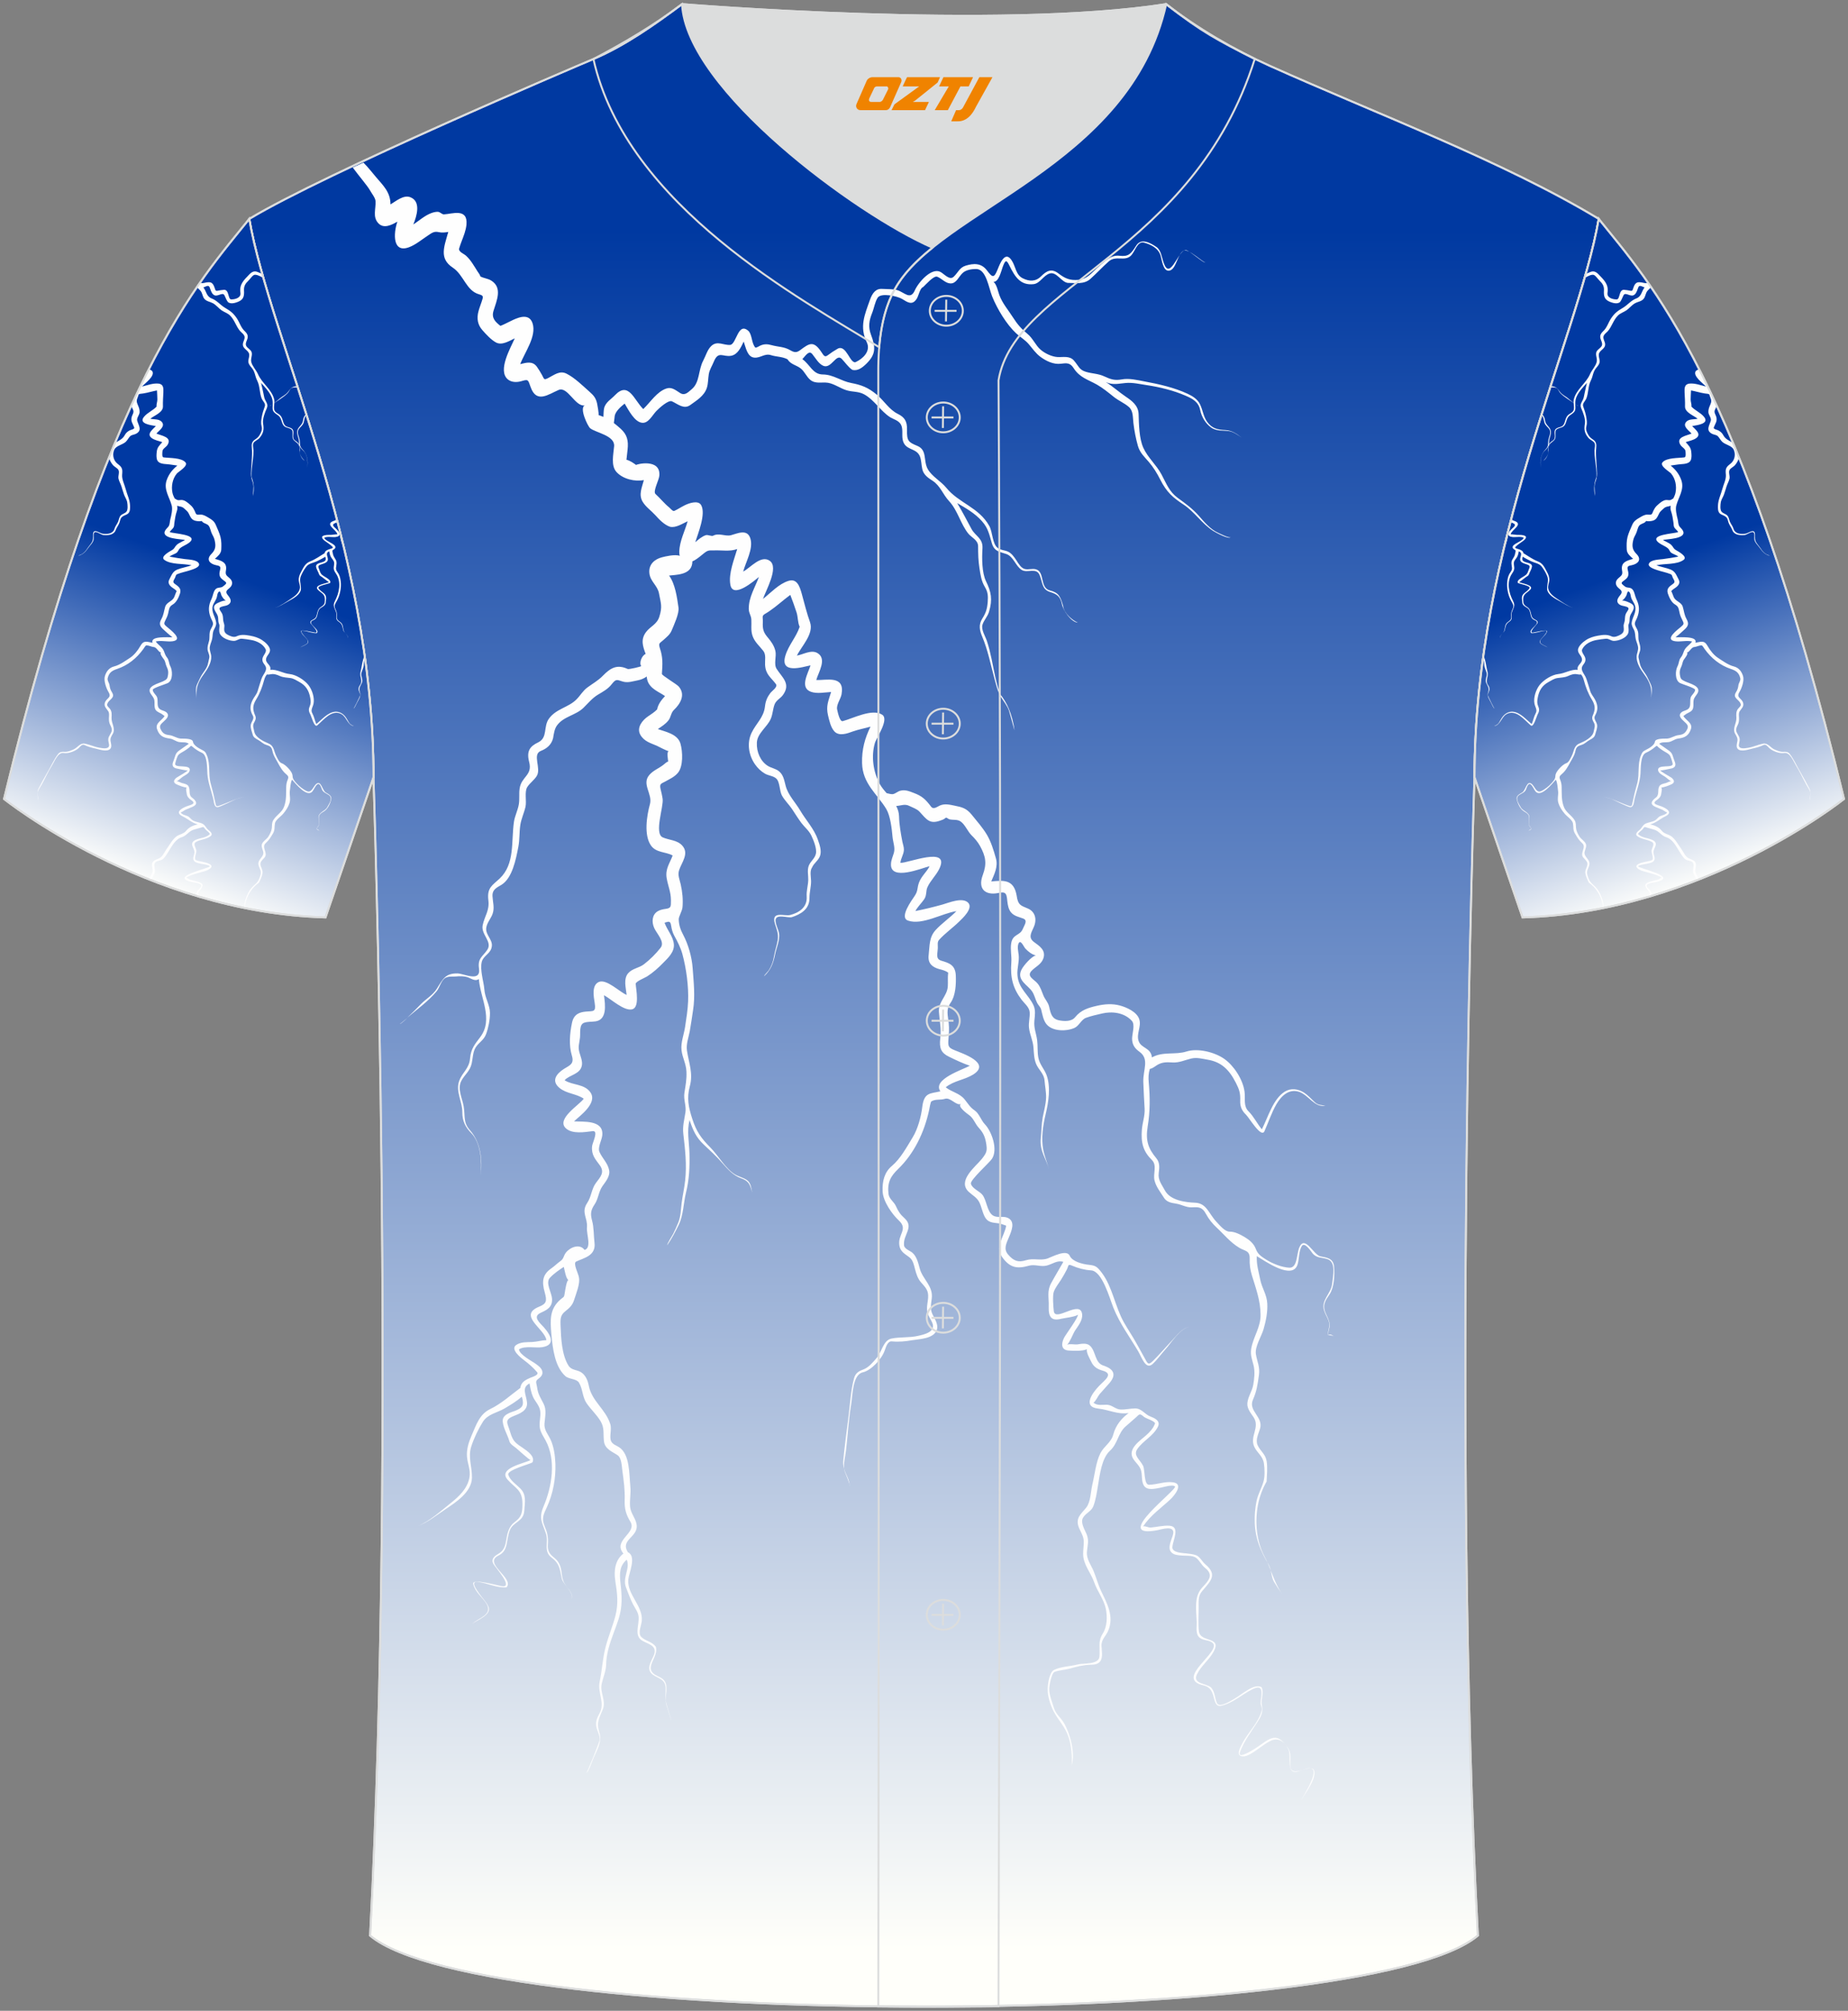 <?xml version="1.0" encoding="utf-8"?>
<!-- Generator: Adobe Illustrator 24.0.0, SVG Export Plug-In . SVG Version: 6.00 Build 0)  -->
<svg xmlns="http://www.w3.org/2000/svg" xmlns:xlink="http://www.w3.org/1999/xlink" version="1.1" id="图层_1" x="0px" y="0px" width="380.86px" height="414.34px" viewBox="0 0 380.86 414.34" enable-background="new 0 0 380.86 414.34" xml:space="preserve">
<rect x="0" y="0" width="380.86" height="414.34" fill="#808080" stroke="none"/>
<g>
	<linearGradient id="SVGID_1_" gradientUnits="userSpaceOnUse" x1="190.432" y1="47.468" x2="190.432" y2="401.678">
		<stop offset="0" style="stop-color:#0039A1"/>
		<stop offset="1" style="stop-color:#FFFFFA"/>
	</linearGradient>
	
		<path fill-rule="evenodd" clip-rule="evenodd" fill="url(#SVGID_1_)" stroke="#DCDDDD" stroke-width="0.4" stroke-miterlimit="22.926" d="   M76.27,398.84c5.38-101.42,0.7-238.66,0.7-238.66c0-47.82-21.33-90.3-25.6-115.07c15.77-9.52,66.73-31.17,70.91-32.94   c6.38-2.69,12.75-7.17,18.28-11.32c0,0,65.42,5.41,99.78,0c6.45,5.03,13.91,9.37,21.41,12.74c21.84,9.81,48.04,19.62,67.74,31.51   c-4.29,24.77-25.61,67.26-25.61,115.07c0,0-4.68,137.23,0.7,238.66C281.43,418.36,99.44,418.36,76.27,398.84z"/>
	<g>
		<defs>
			<path id="SVGID_63_" d="M76.27,398.84c5.38-101.42,0.7-238.66,0.7-238.66c0-47.82-21.33-90.3-25.6-115.07     c15.77-9.52,66.73-31.17,70.91-32.94c6.38-2.69,12.75-7.17,18.28-11.32c0,0,65.42,5.41,99.78,0c6.45,5.03,13.91,9.37,21.41,12.74     c21.84,9.81,48.04,19.62,67.74,31.51c-4.29,24.77-25.61,67.26-25.61,115.07c0,0-4.68,137.23,0.7,238.66     C281.43,418.36,99.44,418.36,76.27,398.84z"/>
		</defs>
		<clipPath id="SVGID_2_">
			<use xlink:href="#SVGID_63_" overflow="visible"/>
		</clipPath>
		<g clip-path="url(#SVGID_2_)">
			<path fill-rule="evenodd" clip-rule="evenodd" fill="#FEFEFE" d="M124.36,85.9c0.04-0.6,0.02-1.24,0.14-1.77     c0.28-1.25,1.52-1.91,2.26-2.72c2.81-2.91,3.9,1,5.81,2.88c1.49-1.42,2.78-3.56,4.75-4.23c1.13-0.39,1.92,0.35,2.86,0.93     c0.97,0.6,1.62-0.15,2.42-0.83c1.65-1.41,1.28-3.88,2.33-5.86c0.55-1.03,0.87-2.33,1.74-3.08c1.19-1.04,2.5-0.05,3.8-0.15     c1.35-0.1,1.6-5,3.89-2.77c0.68,0.95,0.54,2.45,1.31,3.32c0.25,0.06,0.81-0.31,1.02-0.41c0.84-0.37,1.52-0.32,2.38-0.08     c1.35,0.37,2.51,0.29,3.79,1.03c0.78,0.46,1.28,0.56,2.02,0.01c1.91-1.43,2.77-2.05,4.37,0.32c0.53,0.78,0.7,1.21,1.38,0.69     c0.63-0.48,1.29-0.92,1.98-1.31c1.83-1.04,2.59,3.28,3.78,2.72c1.43-0.67,3.14-2.23,2.24-4.08c-1.53-3.17-0.44-5.63,0.66-8.72     c0.48-1.36,1.18-2.36,2.52-2.26c0.88,0.06,2.32,0.01,3.11,0.25c1.48,0.46,2.69,2.12,3.61,0.07c0.76-1.72,3.46-4.78,5.29-3.82     c0.75,0.39,1.88,1.81,2.73,0.99c0.93-0.88,1.2-1.89,2.47-2.28c1.63-0.5,3.21-0.58,4.38,0.97c1.16,1.54,1.46,1.64,2.21-0.21     c0.53-1.33,1.54-3.84,2.85-1.91c0.9,1.32,0.85,3.02,2.32,3.75c1.32,0.66,2.63,0.73,3.76-0.39c1.2-1.19,2.19-1.69,3.61-0.6     c1.4,1.07,2.39,1.46,4.09,1.32c1.87-0.16,2.7-1.46,4.13-2.66c1.41-1.17,2.52-2.53,4.35-2.31c1.91,0.23,2.38-0.42,3.45-2.1     c1.03-1.62,2.9-0.56,4.16,0.29c0.98,0.66,1.11,2.22,1.52,3.33c1.2,3.38,2.71-1.69,4.09-2.55c0.94-0.59,4.31,2.69,4.5,2.39     c-0.24,0.38-3.41-2.6-4.11-2.52c-1.75,0.19-1.77,4.29-3.54,4.24c-1.07-0.03-1.33-2.15-1.58-3.04c-0.44-1.63-2.09-2.38-3.41-2.74     c-1.46-0.4-1.87,1.94-2.8,2.75c-1.31,1.14-3.03-0.16-4.49,1.11c-1.31,1.16-2.5,2.46-3.8,3.62c-1.3,1.17-3.13,0.8-4.65,0.81     c-1.31-0.16-2.29-2.32-3.68-1.95c-1.31,0.35-2.01,2.06-3.37,2.21c-2.68,0.29-3.81-1.45-4.98-3.83c-0.6-1.24-0.83-1.2-1.37,0.26     c-0.32,0.88-0.83,3.15-1.89,3.08c0.7,0.68,0.85,1.81,1.19,2.74c0.63,1.72,1.88,3.13,2.82,4.62c0.89,1.41,1.77,2.4,2.98,3.38     c1.11,0.9,1.66,2.36,2.71,3.26c0.93,0.8,2.31,1.43,3.46,1.51c1.14,0.07,2.5-0.32,3.4,0.72c0.98,1.13,1.06,1.91,2.48,2.33     c1.27,0.38,2.54,0.35,3.79,0.94c1.33,0.62,2.17,0.88,3.58,0.62c1.54-0.28,3.19,0.13,4.72,0.42c2.94,0.55,6.07,1.24,8.86,2.54     c0.96,0.45,2.06,1.09,2.58,2.21c0.56,1.19,0.67,2.51,1.46,3.59c1.03,1.42,2.24,1.61,3.73,1.68c1.36,0.07,2.31,0.74,3.42,1.58     c-0.81-0.55-1.68-1.2-2.62-1.36c-1.25-0.2-2.59,0.06-3.72-0.75c-1.11-0.79-1.96-2.13-2.26-3.6c-0.35-1.73-1.66-2.37-2.97-2.94     c-2.5-1.1-5.44-1.81-8.08-2.2c-1.41-0.21-2.83-0.56-4.26-0.44c-1.52,0.12-2.64,0.5-4.13-0.18c1.44,0.89,2.72,2.07,4.13,3.02     c1.17,0.79,2.56,1.77,2.62,3.56c0.07,2.15,0.1,5.01,0.97,6.95c0.91,2.03,2.7,3.53,3.75,5.5c1.05,1.98,1.59,3.54,3.34,4.83     c1.57,1.14,3.01,2.18,4.35,3.69c1.16,1.33,2.36,2.75,3.88,3.46c0.28,0.13,2.55,1.29,2.71,0.92c-0.34,0.59-3.11-0.94-3.59-1.24     c-2.27-1.42-3.85-3.92-6.09-5.41c-2.23-1.47-3.54-2.57-4.86-5.19c-0.66-1.31-1.43-2.56-2.35-3.63c-0.88-1.03-1.85-1.88-2.26-3.33     c-0.42-1.49-0.74-3.14-0.92-4.69c-0.14-1.18-0.02-2.51-0.93-3.31c-0.96-0.84-2.15-1.29-3.15-2.11c-1.11-0.89-2.23-1.81-3.44-2.5     c-1.84-1.04-3.55-1.43-4.81-3.41c-0.73-1.16-1.51-1.03-2.65-0.89c-1.47,0.18-3-0.54-4.23-1.46c-0.9-0.67-1.59-1.66-2.33-2.54     c-0.77-0.92-1.78-1.48-2.63-2.27c-1.96-1.81-3.89-4.99-4.95-7.62c-0.72-1.82-1.22-5.64-3.3-5.63c-0.86,0-2.02,0.15-2.73,0.78     c-0.86,0.76-1.32,2.26-2.59,2.19c-1.01-0.05-1.77-1.02-2.69-1.38c-0.73-0.28-2.37,1.64-2.92,2.14c-0.61,0.17-0.93,1.77-1.26,2.32     c-0.94,1.58-1.96,0.79-3.1,0.1c-0.91-0.55-4.28-1.31-4.99-0.25c-0.57,0.87-0.75,2.17-1.15,3.16c-0.62,1.54-0.84,2.87-0.24,4.46     c0.99,2.62,1.02,4.06-0.94,5.99c-0.83,0.81-1.78,1.55-2.9,1.27c-0.85-0.55-1.48-1.55-2.21-2.29c-1.14-1.15-2.14,2.22-3.83,1.43     c-0.94-0.44-1.54-1.57-2.22-2.4c-0.71-0.88-1.46,0.48-2.04,1.05c1.62,1.15,2.13,3.15,4.23,3.16c2.17,0.02,3.74,1.36,5.82,1.75     c2.13,0.41,3.48,0.91,5.28,2.4c1.54,1.27,2.56,3.1,4.34,3.97c1.38,0.68,1.95,1.5,1.9,3.27c-0.06,2.32,0.32,2.58,2.12,3.32     c2.11,0.87,1.18,3.08,2.17,4.81c0.86,1.51,2.71,2.48,3.79,3.81c2.62,3.22,6.72,4.01,8.88,7.89c0.71,1.28,0.6,3.64,1.71,4.51     c0.62,0.48,1.39,0.45,2.07,0.74c0.78,0.33,1.29,1.06,1.79,1.81c0.47,0.72,0.98,1.65,1.81,1.82c0.74,0.15,1.51-0.16,2.24,0.05     c1.87,0.53,0.74,3.81,2.86,4.35c1.82,0.46,2.15,1.19,2.73,3.18c0.16,1.5,1.92,2.99,3.03,3.45c-1.29-0.06-2.99-2.4-3.27-3.78     c-0.33-1.65-1.08-2.1-2.38-2.51c-1.75-0.54-1.55-1.79-2.2-3.45c-0.67-1.74-2.56-0.37-3.72-1.12c-1.27-0.82-1.67-2.74-3.15-3.27     c-1.28-0.46-2.46-0.46-2.98-2.17c-0.56-1.86-0.75-3.13-2.04-4.58c-1.45-1.65-3.32-2.7-5.11-3.74c1.05,1.73,1.98,3.57,2.96,5.36     c0.81,1.47,2.37,1.86,2.24,3.99c-0.12,1.96-0.13,4.99,0.73,6.74c1.07,2.19,1.38,3.76,0.62,6.3c-0.3,1.01-1.05,1.7-1.35,2.67     c-0.31,0.99,0.6,2.4,0.9,3.3c0.82,2.44,1.18,4.94,1.74,7.46c0.26,1.19,0.59,2.36,0.97,3.5c0.73,0.89,1.34,1.92,1.82,3.04     c0.55,1.32,1.01,2.98,1.16,4.44c-0.01,0-0.98-3.63-1.11-4c-0.34-1.04-1.08-1.89-1.63-2.79c-0.71-1.17-1.03-2.57-1.4-3.93     c-0.79-2.91-1.33-5.77-2.49-8.54c-0.56-1.33-0.8-2.47,0-3.74c0.73-1.16,1.01-1.98,1.12-3.43c0.09-1.26,0.05-2.04-0.58-3.09     c-0.73-1.22-0.9-2.44-1.12-3.88c-0.25-1.58-0.27-2.93-0.28-4.53c-0.01-1.26-1.35-1.79-1.99-2.56c-1.6-1.97-2.21-4.8-3.96-6.69     c-1.39-1.5-1.77-3.14-3.46-4.25c-0.83-0.54-1.79-1.15-2.08-2.32c-0.22-0.88-0.17-1.93-0.53-2.75c-0.79-1.79-3.12-1.06-3.54-3.46     c-0.17-0.99,0.15-2.25-0.39-3.11c-0.49-0.78-1.46-1-2.16-1.42c-2-1.27-3.29-3.61-5.42-4.75c-1.15-0.61-2.37-0.45-3.56-0.81     c-1.3-0.39-2.53-1.33-3.86-1.55c-1.21-0.19-2.52,0.29-3.61-0.58c-0.8-0.64-1.2-1.76-2.02-2.39c-0.88-0.69-2.04-0.79-2.71-1.88     c-1.17-0.57-2.24-0.48-3.42-0.85c-1.25-0.4-2.15,0.61-3.37,0.52c-1.48-0.1-1.77-2.01-2.23-3.31c-0.58,1.25-1.26,2.68-2.57,2.92     c-1.71,0.32-2.64-1.11-3.59,1.23c-0.34,0.85-0.87,1.61-1.03,2.55c-0.16,0.94-0.11,1.92-0.4,2.83c-0.55,1.71-2.19,2.64-3.41,3.54     c-1.32,0.97-2.57-0.2-3.79-0.76c-0.73-0.33-2.61,1.38-3.22,2.01c-0.81,0.85-1.6,2.49-2.84,2.42c-1.61-0.08-2.86-2.6-3.68-3.96     c-0.72,0.57-1.94,1.59-2.06,2.62c-0.06,0.5-0.1,0.95-0.17,1.38c0.48,0.37,0.95,0.77,1.42,1.19c1.32,1.21,1.62,2.42,1.41,4.31     c-0.07,0.69-0.15,1.38-0.23,2.07c0.69,0.16,1.39,0.64,2,1.08c-0.01-0.16,5.07-1.42,4.78,2.19c-0.07,0.92-1.38,3.27-0.79,3.79     c0.97,0.88,1.78,1.92,2.8,2.75c0.25,0.2,0.77,0.88,1.07,0.73c0.72-0.33,1.39-0.78,2.11-1.14c0.78-0.4,2.79-1.16,3.42-0.06     c1.04,1.82-0.66,5.89-1.21,7.65c0.67-0.57,1.36-1.18,2.18-1.45c0.38-0.13,1.21,0.27,1.48,0.12c1.21-0.66,2.53,0.19,3.7-0.11     c1.23-0.31,3.37-1.42,4,0.68c0.65,2.15-0.97,4.84-1.48,6.81c1.5-0.79,3.65-3.49,5.47-2.22c1.96,1.37-0.87,6.22-1.39,7.86     c1.66-1.32,3.23-3.07,5.21-3.71c1.75-0.57,2.33,1,2.8,2.72c0.52,1.9,1.02,3.95,1.68,5.78c0.85,2.4-1.78,4.98-2.7,6.88     c1.29-0.21,2.92-1.27,4.21-0.53c2.07,1.19,0.22,3.96-0.22,5.56c2,0.11,5.94-1.08,5.21,2.95c-0.18,0.98-1.12,2.16-0.91,3.13     c0.13,0.63,0.55,2.56,1.15,2.4c2.09-0.55,6.09-2.67,8.14-1.32c1.48,0.97-1.2,4.75-1.51,5.82c-0.81,2.77-0.33,5.96,0.97,8.39     c0.38,0.7,0.9,1.33,1.45,1.95c0.49,0.11,0.97,0.25,1.29,0.2c0.5-0.08,1-0.57,1.53-0.7c0.99-0.27,1.85,0.1,2.79,0.46     c1.71,0.64,2.41,1.32,3.56,2.83c0.5,0.65,1.25,0,1.82-0.25c1.01-0.44,2.07-0.16,3.09,0.05c1.47,0.29,2.41,0.54,3.48,1.88     c1.03,1.28,2.23,2.63,3.09,4.07c0.88,1.48,1.4,3.21,1.88,4.92c0.47,1.68-0.35,3.27-0.97,4.73c2.49-0.22,4.65-0.52,5.24,2.93     c0.28,1.95,0.8,2.01,2.31,2.65c1.5,0.64,1.95,2.25,1.18,3.9c-0.58,1.26-1.08,2.13,0.08,3c1.04,0.78,2.54,1.66,1.92,3.41     c-0.44,1.23-1.63,1.69-2.42,2.53c-1.1,1.17,0.55,1.73,1.29,2.67c0.54,0.69,0.81,1.55,1.15,2.4c0.33,0.83,0.98,1.41,1.18,2.31     c0.34,1.56,0.61,2.55,2.11,2.83c1.01,0.19,2.5,0.28,3.25-0.66c1.22-1.52,2.81-1.96,4.5-2.35c1.57-0.36,3.18-0.48,4.75-0.05     c1.26,0.34,3.53,1.28,3.99,2.9c0.42,1.46-0.66,2.95-0.16,4.4c0.54,1.57,2.53,1.33,2.75,3.39c2.24-1.28,4.77-0.47,7.13-1.22     c2.3-0.73,5.79,0.1,7.83,1.56c1.86,1.32,3.79,4.14,4.13,6.75c0.19,1.45-0.28,2.93,0.81,4.01c1.08,1.07,1.78,2.54,2.75,3.72     c1.33-2.61,2.31-6.26,4.73-7.77c1.25-0.78,2.75-0.58,3.97,0.21c0.8,0.52,1.47,1.28,2.19,1.95c0.7,0.64,1.38,0.62,2.2,0.71     c-2.25,0.54-3.49-2.31-5.58-2.88c-1.95-0.53-3.46,0.81-4.52,2.63c-1,1.74-1.63,3.7-2.46,5.55c-0.66,1.46-3.13-2.78-3.79-3.41     c-0.8-0.77-1.25-1.62-1.2-2.88c0.07-1.57-0.22-2.38-0.89-3.69c-1.42-2.81-3.08-4.31-5.81-4.77c-1.13-0.19-2.24-0.51-3.39-0.24     c-1.31,0.31-2.5,0.9-3.86,0.81c-1.26-0.08-2.27-0.1-3.38,0.67c-0.4,0.28-0.84,0.58-1.3,0.67c-0.28,0.91-0.31,1.79-0.22,2.75     c0.28,3.1,0.29,6-0.21,9.05c-0.48,2.99,0.09,4.57,1.8,6.63c0.72,0.87,0.61,1.92,0.47,3.03c-0.19,1.43,0.65,2.39,1.25,3.53     c1.11,2.13,4.29,2.49,6.24,2.57c2.39,0.09,2.82,2.26,4.4,3.93c0.73,0.78,1.76,2.04,2.72,2.03c1.07-0.02,2.24,0.61,3.18,1.17     c0.89,0.54,1.82,1.29,2.23,2.42c0.39,1.08,1.21,1.6,2.15,2.19c1.33,0.84,3.22,1.57,4.73,1.65c1.7,0.09,1.49-2.77,2.06-4.14     c1.13-2.74,2.91,1.48,4.35,1.8c1.2,0.26,2.64,0.32,2.82,2.08c0.17,1.71,0.02,4.34-0.91,5.72c-0.87,1.29-1.55,2.21-0.83,3.88     c0.32,0.75,0.75,1.45,0.83,2.33c0.07,0.8-0.36,1.43-0.32,2.19c0.58-0.2,0.8-0.02,1.29,0.36c-0.49-0.38-0.8-0.21-1.33-0.36     c-0.06-0.93,0.49-1.72,0.22-2.66c-0.23-0.83-0.72-1.52-0.99-2.34c-0.72-2.18,1.42-3.47,1.64-5.51c0.18-1.67,0.87-4.48-0.95-5.11     c-1.13-0.39-2.27-0.16-3.12-1.25c-0.35-0.44-1.58-2.37-2.18-1.44c-0.62,0.96-0.52,2.64-0.86,3.76c-1.04,3.39-6.83-0.76-8.41-1.69     c-0.09,1.73,0.38,3.19,0.71,4.85c0.35,1.78,1.36,3.02,1.45,4.96c0.08,1.8-0.29,3.59-0.78,5.28c-0.41,1.42-1.81,3.56-1.57,5.09     c0.27,1.67,0.88,2.58,0.62,4.4c-0.27,1.9-0.46,3.27-1.22,4.99c-1.03,2.34,2.14,3.52,1.47,5.93c-0.29,1.05-1.01,2.31-0.52,3.43     c0.55,1.25,1.64,1.83,1.87,3.33c0.21,1.35,0.05,2.82-0.01,4.18c-0.84,1.46-1.45,3.09-1.78,4.81c-0.68,3.56-0.3,7.54,1.36,10.66     c1.39,2.59,1.94,5.31,3.61,7.71c-0.58-0.8-1.14-1.64-1.66-2.5c-0.62-1.04-0.49-2.5-1.12-3.58c-1.59-2.71-2.71-5.16-2.85-8.56     c-0.06-1.5,0.06-3.03,0.36-4.48c0.31-1.49,1.04-2.65,1.44-4.06c0.3-1.02,0.24-2.65,0.09-3.71c-0.23-1.57-1.39-2.16-1.99-3.45     c-1-2.14,1.23-3.99-0.14-6.08c-0.53-0.8-1.37-1.76-1.29-2.87c0.1-1.35,0.99-2.48,1.22-3.83c0.22-1.27,0.37-2.7,0.07-3.97     c-0.29-1.21-0.7-2.1-0.5-3.4c0.39-2.48,2.02-4.52,1.93-7.13c-0.01-2.83-0.97-5.38-1.77-8c-0.37-1.23-0.51-2.21-0.47-3.48     c0.05-1.71-0.98-1.55-2.1-2.22c-1.96-1.18-3.08-2.68-4.77-4.25c-0.84-0.79-1.54-1.65-2.12-2.72c-0.76-1.45-1.51-1.47-2.88-1.39     c-1.19,0.07-2.14-0.58-3.29-0.76c-0.98-0.16-2.01-0.29-2.6-1.36c-0.67-1.07-1.53-2.11-1.85-3.42c-0.34-1.39,0.57-3.1-0.53-4.2     c-1.78-1.75-2.31-3.51-2.07-6.33c0.12-1.44,0.64-2.78,0.56-4.25c-0.1-1.84-0.21-3.67-0.27-5.52c-0.08-2.51,1.32-4.7-0.8-6.22     c-0.88-0.63-1.5-1.38-1.51-2.67c-0.01-1.02,0.67-2.9-0.05-3.69c-1.6-1.76-4.13-1.99-6.14-1.52c-1.08,0.25-2.27,0.51-3.31,0.89     c-0.96,0.35-1.43,1.65-2.35,2.07c-1.59,0.74-4.57,0.81-5.83-0.8c-0.63-0.8-0.8-1.95-1.06-2.96c-0.14-0.55-0.58-0.89-0.82-1.36     c-0.38-0.74-0.56-1.63-1.01-2.33c-0.87-1.37-3.3-2.35-2.24-4.52c0.43-0.89,2.11-2.77,2.98-2.97c-0.8-0.14-1.58-0.77-2.17-1.4     c-0.35-0.37-0.99-2.02-1.42-1.01c-0.27,0.65-0.05,1.6,0.04,2.27c0.17,1.42-0.37,2.82-0.25,4.24c0.22,2.79,2.33,4,3.33,6.24     c0.44,0.97,0.26,2.11,0.16,3.14c-0.14,1.54,0.38,2.55,0.57,4.01c0.15,1.19,0.02,2.43,0.25,3.61c0.27,1.4,1.23,2.31,1.7,3.59     c0.89,2.46,0.39,5.59-0.2,8.04c-0.55,2.31-0.96,4.99-0.49,7.35c0.29,1.43,0.84,2.71,1.21,4.09c-0.61-2.33-1.99-3.81-1.72-6.5     c0.15-1.43,0.14-2.89,0.4-4.31c0.25-1.32,0.64-2.65,0.69-4.01c0.04-1.13-0.23-2.45-0.32-3.59c-0.11-1.39-1.25-2.21-1.74-3.4     c-0.43-1.05-0.45-2.24-0.54-3.38c-0.11-1.47-0.76-2.64-0.92-4.04c-0.13-1.09,0.22-2.15,0.14-3.23c-0.07-1.04-1.13-1.85-1.67-2.57     c-1.8-2.38-2.35-4.56-2.11-7.69c0.1-1.31-0.24-2.63-0.03-3.93c0.32-1.97,1.8-1.51,2.4-2.98c0.33-0.81,1.06-1.73,0.09-2.12     c-1.02-0.41-2.18-0.51-2.81-1.71c-0.4-0.76-0.45-1.65-0.55-2.52c-0.17-1.45-0.93-1.19-2-1c-2.33,0.41-4.1-0.76-2.98-3.76     c0.87-2.35,0.61-3.81-0.58-5.98c-0.48-0.86-1.08-1.54-1.75-2.2c-0.8-0.8-1.33-2.2-2.23-2.83c-0.68-0.48-1.52-0.27-2.26-0.44     c-0.42-0.1-0.64-0.53-0.93-0.25c-0.28,0.27-0.7,0.39-1.04,0.51c-2.2,0.77-2.76-0.23-4.26-1.85c-0.54-0.58-1.42-0.84-2.09-1.18     c-0.96-0.49-1.75-0.03-2.71,0.01c0.34,0.64,0.57,1.35,0.59,2.16c0.04,1.71,0.37,3.54,0.69,5.22c0.11,0.57,0.34,1.11,0.31,1.71     c-0.06,0.94-0.64,1.7-0.72,2.62c1.39,0.17,10.54-3.68,7.95,1.37c-0.67,1.31-1.78,2.32-2.38,3.66c-0.36,0.79-0.09,1.65-0.69,2.51     c-0.57,0.82-1.31,1.49-1.79,2.4c1.86-0.37,3.71-0.82,5.55-1.33c1.3-0.36,4.16-1.61,5.34-0.37c1.08,1.15-1.24,3.26-1.86,3.86     c-1.33,1.31-2.87,2.37-4.14,3.77c-0.43,0.47-0.24,1.05-0.27,1.72c-0.06,1.24-0.48,2.2,0.69,2.57c1.57,0.48,2.93,0.83,3.02,3.07     c0.07,1.81-0.05,4.15-1.06,5.59c-1.02,1.44-0.57,2.57-0.4,4.27c0.11,1.04,0.04,2.11-0.05,3.15c-0.14,1.58-0.04,1.84,1.27,2.38     c1.53,0.64,7.62,2.61,3.82,5.01c-1.76,1.1-4.03,1.28-5.66,2.63c1.22,0.98,2.85,1.19,3.9,2.5c0.75,0.92,1.07,1.58,2.06,2.26     c0.95,0.65,1.31,2.04,2.14,2.89c1.37,1.45,2.72,5.16,1.42,7.1c-0.55,0.82-4.51,4.34-4.33,5.11c0.24,1,1.84,1.58,2.39,2.31     c0.86,1.14,0.93,3.34,2.05,4.17c0.94,0.7,2.14,0.1,3.13,0.55c1.69,0.75,0.78,2.77,0.24,4.06c-0.54,1.29-1.11,2.36-0.16,3.49     c1.19,1.4,2.14,1.68,3.74,1.18c1.52-0.47,2.95,0.16,4.41-0.35c0.91-0.32,3.94-1.98,4.57-0.56c0.54,1.23,2.7,1.73,3.91,1.86     c1.4,0.15,1.71,0.34,2.73,1.69c2.16,2.88,2.72,6.97,4.5,10.14c0.84,1.49,1.81,2.89,2.63,4.39c0.52,0.96,1.06,1.93,1.6,2.88     c0.68,1.21,0.74,1.73,1.81,0.68c1.33-1.3,2.58-2.79,3.87-4.15c1.03-1.09,2.14-2.64,3.6-2.81c-1.89,0.22-3.74,3.3-5.01,4.7     c-0.85,0.94-1.64,2.09-2.57,2.93c-1.41,1.29-2.27-1.44-2.96-2.62c-1.75-2.96-3.81-5.7-5.12-8.99c-0.82-2.08-2.31-7.54-4.59-7.69     c-1.38-0.09-2.62-0.42-3.92-0.97c-0.91-0.39-0.66-0.05-1.08,0.8c-0.37,0.74-0.79,1.44-1.22,2.14c-0.48,0.76-1.15,1.57-1.47,2.46     c-0.27,0.74-0.1,3.18,0.01,4c0.31,2.25,5.44-2.43,5.83,0.57c0.17,1.28-0.86,2.49-1.46,3.41c-0.47,0.74-1.02,2.34-1.63,2.91     c0.51-0.24,1.58,0,2.13-0.07c0.78-0.11,1.9-0.36,2.58,0.28c1.32,1.24,0.92,3.63,2.94,4.14c1.8,0.65,2.65,1.72,1.07,3.56     c-0.66,0.77-1.37,1.51-2.03,2.28c-0.29,0.33-0.89,1.63-1.27,1.73c0.76,0.71,1.91,0.42,2.79,0.45c1.05,0.04,1.74,0.92,2.76,0.98     c1.02,0.06,2.05-0.22,3.07-0.22c1.33,0,1.93,1.21,3.12,1.66c0.76,0.29,2.16,0.86,1.56,2.09c-0.49,0.99-1.27,1.73-2.05,2.4     c-0.77,0.68-1.6,1.33-2.21,2.23c-0.9,1.32,0.57,2.16,1.19,3.43c0.44,0.89,0.14,3.95,1.24,3.92c1.67-0.04,3.3-0.75,4.98-0.5     c2.22,0.34,0.24,2.74-0.64,3.56c-1.89,1.75-4.08,3.27-5.58,5.53c0.31-0.18,1.16,0.26,1.54,0.23c1.29-0.11,2.6-0.47,3.89-0.38     c2.29,0.16,0.74,2.89,0.61,4.39c-0.1,1.21,2.25,1.23,2.85,1.31c0.66,0.08,1.34,0.14,1.99,0.36c0.84,0.29,1.26,1.31,1.97,1.91     c2.57,2.15,1.05,3.47-0.68,5.51c-0.9,1.05-0.69,2.14-0.71,3.53c-0.02,1.5-0.12,3.2,0.04,4.7c0.26,2.45,4.78,1.02,3.07,4.19     c-0.95,1.77-2.59,2.92-3.47,4.74c-0.98,2,2.09,1.83,2.95,2.74c0.77,0.83,0.71,2.14,1.17,3.16c0.52,1.17,3.18-0.65,3.95-1.1     c1.25-0.73,3.81-3.05,5.26-2.15c0.56,1.15-0.19,2.45,0.05,3.65c0.32,1.58-0.22,2.45-1.05,3.73c-1.18,1.8-2.58,3.7-3.39,5.79     c-0.49,1.28,0.72,0.7,1.33,0.42c1.23-0.57,2.41-1.42,3.54-2.22c2.14-1.51,3.24-1.29,4.87,1.01c0.83,1.17,0.53,2.31,0.54,3.71     c0.02,1.84,1.91,1.17,2.84,0.84c4.63-1.66-0.14,5.4-0.97,7c0.73-1.48,3.63-4.88,3.06-6.78c-0.33-1.12-2.99,0.2-3.64,0.28     c-2.15,0.26-1-3.15-1.66-4.62c-0.72-1.65-2.13-2.5-3.59-1.81c-1.46,0.69-2.72,1.89-4.14,2.69c-0.55,0.31-1.18,0.62-1.81,0.53     c-1.3-0.19-0.46-1.65,0-2.57c1.15-2.31,3.42-4.31,4.05-6.92c0.13-0.53-0.22-0.96-0.22-1.48c0-0.64,0.15-1.26,0.18-1.91     c0.07-1.71-0.99-1.38-1.97-0.89c-1.84,0.92-3.43,2.34-5.36,3.06c-1.57,0.59-2.03,0.53-2.51-1.39c-0.36-1.46-0.86-2.23-2.14-2.52     c-6.18-1.39,4.03-7.07,1.85-8.79c-0.77-0.61-1.81-0.4-2.59-1c-0.95-0.74-0.6-2.13-0.64-3.25c-0.09-2.56-0.61-5.29,1.18-7.17     c1.37-1.45,2.35-2.59,0.5-4.02c-0.72-0.56-1.28-1.82-2.03-2.18c-0.84-0.4-1.86-0.26-2.74-0.34c-0.71-0.06-1.66-0.08-2.2-0.73     c-0.81-0.99,0.2-2.64,0.42-3.67c0.41-1.93-2.34-0.99-3.25-0.82c-9.69,1.86,4.29-8.42,3.63-9.02c-0.5-0.47-2.54,0.2-3.13,0.3     c-0.99,0.16-2.62,0.64-3.3-0.52c-0.5-0.87-0.28-2.05-0.54-3.01c-0.27-1.02-1.11-1.63-1.63-2.45c-1.29-2.07,1.52-3.81,2.68-4.87     c0.73-0.65,1.46-1.41,1.82-2.44c-0.1-0.51-1.89-1.02-2.25-1.32c-0.94-0.79-0.9-0.63-1.71,0.11c-0.69,0.64-1.44,1.23-2.14,1.87     c-1.53,1.37-1.59,3.52-3.18,4.97c-1.71,1.54-2.1,4.9-2.5,7.3c-0.23,1.4-0.44,2.83-0.93,4.13c-0.41,1.08-1.59,1.42-2.14,2.4     c-0.58,1.01,0.38,2.46,0.74,3.36c0.56,1.39,0.19,2.24,0.07,3.64c-0.13,1.52,0.86,2.71,1.38,3.98c0.56,1.38,0.94,2.86,1.59,4.2     c1.17,2.44,2.68,5.14,1.41,8.1c-0.46,1.09-1.42,1.76-1.38,3.09c0.04,1,0.35,2.34-0.26,3.2c-0.48,0.66-1.38,0.7-2.06,0.71     c-1.41,0.03-2.79,0.39-4.14,0.77c-1.02,0.28-2.19,0.34-3.18,0.68c-0.66,0.23-1.13,2.83-1.13,3.54c0.01,1.33,0.6,2.69,0.97,3.91     c0.41,1.32,1.37,1.93,2.03,3.04c1.29,2.17,2.4,6.19,1.63,8.78c0.14-1.88-0.06-4.1-0.66-5.86c-0.69-2.03-1.78-3.05-2.79-4.77     c-0.8-1.35-1.54-3.44-1.5-5.13c0.04-1.09,0.35-3.44,1.35-3.92c1.44-0.68,3.34-0.71,4.86-1.11c1.08-0.29,4.27,0.08,4.45-1.56     c0.21-1.92-0.39-3.08,0.7-4.81c0.89-1.4,0.97-3.43,0.62-5.12c-0.4-1.9-1.77-3.61-2.4-5.45c-0.67-1.96-2.27-3.63-2.27-5.84     c0-0.87,0.15-1.73,0.13-2.59c-0.03-1.04-0.59-1.85-0.97-2.73c-0.87-2.07,0.43-2.89,1.48-4.22c0.94-1.2,0.91-3.3,1.27-4.8     c0.48-2,0.73-4.62,1.65-6.4c0.77-1.52,2.21-2.15,2.67-3.92c0.49-1.85,1.76-3.37,3.15-4.35c-2.33,0.32-4.01-0.68-6.29-0.93     c-3.25-0.35-1.24-3.17,0.19-4.66c1.13-1.18,3.12-2.5,0.72-3.16c-0.97-0.27-1.84-0.74-2.33-1.83c-0.25-0.54-1.1-1.95-0.89-2.6     c-0.76,0.46-2.95,0.35-3.8,0.29c-1.53-0.12-1.54-1.4-0.88-2.68c0.33-0.63,3.06-4.33,2.81-4.72c-0.19,0.4-3.06,0.76-3.45,0.86     c-1.95,0.51-2.64-0.33-2.55-2.52c0.07-1.84-0.42-3.11,0.5-4.82c0.8-1.48,1.68-2.92,2.51-4.39c-1.23-0.4-2.24,0.47-3.45,0.77     c-1.23,0.3-2.43-0.32-3.64,0.02c-2.37,0.68-3.96,0.5-5.59-1.88c-1.43-2.1,0.57-4.25,0.9-6.37c0.02-0.01-1.26-0.44-1.46-0.46     c-1.21-0.19-2.31-0.06-3.01-1.48c-0.45-0.9-0.62-1.96-1.06-2.86c-0.5-1.02-1.45-1.47-2.21-2.19c-2.38-2.27,1.41-5.15,2.72-6.76     c1.08-1.35,1.16-1.77,0.84-3.5c-0.24-1.28-0.69-2.06-1.49-2.94c-0.75-0.82-1.04-1.92-1.94-2.57c-0.29-0.21-2.6-1.84-1.69-2.34     c-0.94,0.51-2.18-1.41-3.31-1.04c-0.91,0.3-1.9,0.01-2.77,0.51c-0.21,0.01-0.45,1.59-0.49,1.77c-1.03,4.76-3.15,9.04-6.4,12.19     c-1.53,1.48-2.28,2.73-1.97,5.23c0.18,0.98,1.12,1.53,1.51,2.4c0.5,1.12,0.91,1.73,1.77,2.5c2.03,1.83-0.24,3.35-0.1,5.43     c-0.07,0.87,1.24,1.27,1.7,1.66c0.89,0.76,1.21,2.01,1.52,3.19c0.61,2.37,2.88,3.67,2.49,6.37c-0.16,1.12-0.34,2.1,0.16,3.15     c0.42,0.88,1.26,2.09,0.91,3.17c-0.62,1.93-3.71,1.93-5.12,2.18c-1.35,0.24-2.74,0.37-4.1,0.24c-0.91-0.12-1.23,1.02-1.52,1.84     c-0.64,1.86-2.85,4.16-4.51,4.53c-2.15,0.47-2.1,4.68-2.43,6.67c-0.52,3.11-0.68,6.29-1.05,9.43c-0.15,1.27-0.56,2.7-0.37,3.99     c0.06,0.39,1.35,3.23,1.16,3.35c-0.16-2.08-1.57-3-1.35-5.31c0.28-2.91,0.65-5.81,1.04-8.71c0.35-2.65,0.48-5.59,1.16-8.14     c0.3-1.12,0.96-1.5,1.87-1.84c1.15-0.42,1.92-1.38,2.77-2.35c1.11-1.26,1.38-3.69,3.07-4.04c1.81-0.37,3.67-0.14,5.49-0.56     c1.18-0.27,3.78-0.78,2.92-2.74c-0.32-0.73-0.82-1.35-1-2.18c-0.28-1.31,0.37-2.65,0.11-3.93c-0.18-0.89-0.87-1.56-1.4-2.16     c-0.69-0.79-0.99-1.75-1.27-2.82c-0.2-0.77-0.39-1.67-0.96-2.2c-0.83-0.75-1.98-1.13-2.23-2.53c-0.43-2.37,1.88-3.35-0.13-5.22     c-1.34-1.25-3.23-3.87-3.33-5.95c-0.11-2.18,0.39-4.01,1.89-5.27c1.77-1.48,3.07-3.89,4.32-5.94c1.01-1.66,1.71-4.16,1.95-6.18     c0.37-3.11,1.64-2.76,3.74-3.27c-1.76-2.5,4.85-4.54,6.06-5.27c-1.41-0.48-2.93-1.19-4.29-1.86c-1.63-0.78-2.04-1.79-1.79-3.81     c0.25-2.04-0.15-3.44-0.28-5.45c-0.13-2.12,1.69-3.2,1.83-5.22c0.06-0.94-0.05-1.9,0.08-2.83c-0.54-0.43-1.21-0.57-1.84-0.74     c-1.28-0.36-2.4-1.05-2.19-2.86c0.23-2.03,0.08-3.69,1.43-5.18c1.32-1.44,2.93-2.5,4.29-3.9c-2.84,0.39-7.06,2.97-9.98,1.94     c-1.86-0.65,0.83-4.25,1.36-5.05c0.77-1.13,0.48-1.65,0.93-2.83c0.5-1.3,1.55-2.12,2.17-3.32c-1.41,0.3-8.17,3.2-7.96-0.49     c0.03-0.78,0.38-1.51,0.59-2.24c0.32-1.08-0.17-2.2-0.27-3.31c-0.15-1.7-0.45-4.34-1.29-5.75c-1.85-3.08-4.89-5.19-4.99-9.45     c-0.07-2.82,0.57-5.13,1.74-7.52c-1.22,0.36-2.43,0.56-3.64,0.99c-1.12,0.41-2.85,1.07-3.83-0.04c-0.74-0.84-1.02-2.18-1.29-3.3     c-0.45-1.93,0.1-2.99,0.64-4.79c-1.26,0.07-2.89,0.4-4.12-0.03c-2.45-0.84-0.62-3.83-0.12-5.46c-1.59,0.32-6.35,1.91-5.19-1.98     c0.66-2.2,2.22-3.8,2.95-5.96c-0.42-0.92-0.33-2.01-0.64-2.97c-0.38-1.17-0.84-2.46-1.29-3.61c-1.44,1.05-2.77,2.3-4.24,3.3     c-0.32,0.22-0.65,0.43-0.98,0.62c-0.72,0.41-0.4,0.75-0.44,1.64c-0.08,1.58,0.15,2.19,1.07,3.28c0.65,0.77,1.25,1.61,1.51,2.68     c0.28,1.14-0.37,2.71,0.25,3.7c1.1,1.77,3.04,3.07,1.29,5.44c-0.53,0.71-1.38,1.03-1.72,1.96c-0.34,0.94-0.36,1.98-0.76,2.91     c-0.72,1.69-2.77,2.97-2.87,4.89c-0.1,1.98,0.77,3.89,2.27,4.82c0.75,0.46,1.61,0.54,2.31,1.12c0.89,0.74,1.05,1.81,1.35,2.96     c0.48,1.91,2.05,3.48,2.99,5.09c1.19,2.03,2.86,3.74,3.66,6.05c0.34,0.99,0.82,2.27,0.43,3.35c-0.35,0.95-1.22,1.42-1.62,2.33     c-0.53,0.74-0.24,1.94-0.22,2.81c0.02,1.17-0.34,2.31-0.33,3.52c0.02,2.38-1.93,3.37-3.61,3.93c-0.77,0.26-3.44-0.83-3.38,0.74     c0.04,0.93,0.57,1.72,0.72,2.62c0.22,1.31-0.57,3.05-0.82,4.34c-0.38,1.89-0.91,3.22-2.26,4.47c-0.04-0.15,0.75-0.92,0.87-1.09     c0.63-0.89,1.01-1.98,1.19-3.11c0.19-1.13,0.59-2.19,0.76-3.33c0.18-1.25-0.23-2.12-0.58-3.25c-0.86-2.79,1.95-1.52,3.14-1.83     c1.7-0.44,3.55-1.51,3.4-3.81c-0.08-1.2,0.28-2.22,0.32-3.39c0.03-0.98-0.25-2,0.1-2.94c0.35-0.93,1.26-1.48,1.48-2.5     c0.23-1.06-0.52-2.83-0.95-3.74c-0.49-1.02-1.38-1.71-2.04-2.58c-0.69-0.93-1.31-1.93-1.95-2.9c-0.63-0.93-1.5-1.75-2.06-2.75     c-0.54-0.99-0.39-2.83-1.21-3.54c-0.63-0.54-1.57-0.56-2.28-0.97c-0.8-0.46-1.51-1.13-2.08-1.95c-1.27-1.83-1.71-4.35-0.69-6.47     c0.92-1.95,2.5-3.11,2.76-5.44c0.12-1.09,0.46-1.89,1.07-2.71c0.36-0.5,1.64-1.28,1.18-1.9c-1.01-1.37-2.13-1.94-2.23-3.98     c-0.05-0.94,0.24-2.06-0.36-2.84c-0.78-1.02-1.8-1.83-2.24-3.15c-0.37-1.12-0.16-2.2-0.23-3.35c-0.06-0.88-0.53-1.25-0.53-2.21     c-0.01-2.4,1.33-4.42,2.09-6.54c-0.91,0.77-5.35,4.58-5.88,1.62c-0.42-2.32,0.78-5.22,1.41-7.37c-1.55,0.56-3.12,0.22-4.71,0.28     c-1,0.04-1.23-0.14-2.1,0.56c-0.65,0.52-1.29,1.08-2.01,1.5c-0.14,0.08-0.28,0.15-0.42,0.2c0,0.17-0.02,0.35-0.05,0.54     c-0.37,2.27-3.3,2.21-4.75,2.39c1.26,1.74,1.62,4.39,1.94,6.6c0.17,1.21-0.94,3.57-1.4,4.69c-0.36,0.88-1.05,1.38-1.69,1.97     c-0.76,0.7-1.11,0.6-0.74,1.73c0.64,1.91,0.55,3.19,0.41,5.26c-0.08,0.29,3.05,2.12,3.46,2.6c1.47,1.69,0.34,3.58-0.97,4.82     c-0.65,0.61-0.6,1.47-1.15,2.18c-0.6,0.76-1.41,1.25-2.18,1.77c1.47,0.55,4.07,0.98,4.66,2.99c0.48,1.69,0.6,4.71-0.53,6.05     c-0.72,0.85-1.71,1.27-2.61,1.78c-0.77,0.43-1.21,0.41-0.97,1.48c0.16,0.69,0.34,1.38,0.44,2.1c0.23,1.62-1.79,7.1,0.01,7.92     c1.31,0.59,2.97,0.52,4.03,1.69c1.49,1.65-0.12,3.45-0.65,5.09c-0.33,1.01,0.12,1.94,0.34,2.92c0.34,1.54,0.51,3.15,0.36,4.74     c-0.07,0.73-0.79,1.91-0.77,2.45c0.03,1.21,0.39,2.22,0.93,3.22c1.04,1.96,1.78,4.56,1.94,6.87c0.21,2.91,0.54,5.74,0.08,8.64     c-0.23,1.47-0.42,2.93-0.69,4.39c-0.24,1.24-0.76,2.6-0.57,3.9c0.37,2.51,1.32,4.71,0.6,7.35c-0.67,2.45-0.28,4.33,0.49,6.71     c0.86,2.69,1.87,4.04,3.7,5.9c1.65,1.66,3.17,4.41,5.08,5.57c0.77,0.47,1.66,0.64,2.42,1.13c0.89,0.57,0.95,1.62,1.17,2.68     c-0.46-1.84-0.77-2.46-2.37-3.03c-1.49-0.54-2.65-1.78-3.74-3.04c-1.23-1.42-2.56-2.64-3.91-3.9c-1.53-1.43-2.2-2.92-2.9-5.03     c-0.59,2.33-0.08,4.51-0.02,6.89c0.07,2.7-0.05,5.4-0.7,8c-0.53,2.13-0.55,4.76-1.5,6.68c-0.71,1.45-1.48,2.91-2.38,4.22     c-0.07-0.28,1.08-2.03,1.23-2.35c0.37-0.77,0.75-1.56,1.07-2.37c0.47-1.17,0.51-2.63,0.66-3.89c0.19-1.58,0.56-3.12,0.73-4.71     c0.36-3.28,0-6.4-0.38-9.65c-0.18-1.55,0.21-2.9,0.44-4.39c0.21-1.35-0.43-2.63-0.21-4.04c0.24-1.57,0.49-2.74,0.42-4.35     c-0.08-1.72-0.84-2.85-1.02-4.46c-0.17-1.56,0.5-3.2,0.73-4.73c0.26-1.73,0.56-3.53,0.63-5.29c0.13-3.08-0.37-6.76-1.16-9.69     c-0.38-1.41-1.02-2.64-1.7-3.87c-0.34-0.62-0.53-1.33-0.64-2.06c-0.15-1.04-0.52-0.85-1.35-0.6c0.51,1.5,1.73,2.73,1.91,4.38     c0.18,1.64-1.22,2.9-2.14,3.84c-1.02,1.06-2.19,2.1-3.39,2.86c-0.43,0.27-2.36,1.04-2.33,1.51c0.07,1.23,0.85,4.84-0.71,5.25     c-1.68,0.44-4.38-2.13-5.83-2.9c0.31,2.18,0.61,5.04-1.75,5.39c-0.76,0.11-1.56,0.03-2.3,0.27c-1.1,0.36-0.78,2.01-0.89,3.06     c-0.13,1.26-0.47,1.85-0.11,3.1c0.23,0.82,0.65,1.74,0.5,2.63c-0.32,1.87-2.58,1.94-3.56,3.07c1.61,1.07,4.1,0.7,5.34,2.53     c1.48,2.21-2.22,4.81-3.4,5.94c1.78,0.14,6.17-0.39,5.82,2.9c-0.1,0.98-1,2.48-0.56,3.44c0.58,1.29,1.66,2.22,1.97,3.68     c0.27,1.31-0.75,2.43-1.4,3.37c-0.79,1.17-0.81,2.58-1.6,3.74c-0.79,1.19-0.89,1.93-0.5,3.36c0.38,1.4,0.31,3.03,0.49,4.5     c0.34,2.71-2.14,3.13-3.78,3.9c-0.72,0.34,0.49,2.52,0.57,3.26c0.29,1.27-0.59,3.37-0.96,4.56c-0.37,1.2-0.96,1.71-1.82,2.4     c-0.99,0.78-1.06,1.47-1.01,2.88c0.1,2.64,0.24,6.14,1.65,8.36c0.6,0.95,1.75,0.82,2.57,1.34c0.92,0.59,1.39,1.64,1.61,2.81     c0.62,3.17,3.45,4.79,4.42,7.87c0.28,0.9-0.04,1.99,0.03,2.93c0.08,1.17,0.99,1.34,1.75,1.82c2.29,1.45,2.1,5.53,2.36,8.17     c0.14,1.35-0.17,2.7-0.06,4.05c0.11,1.42,1.05,2.26,1.32,3.59c0.57,2.78-3.45,3.14-1.77,5.86c1.85,0.8,0.21,4.31,0.09,5.57     c-0.31,3.16,3.08,5.48,2.77,8.61c-0.09,0.92-0.83,2.44-0.13,3.24c0.91,0.92,2.24,0.94,3.04,2.07c0.6,2.13-2.5,4.23-0.21,5.72     c0.65,0.43,1.57,0.64,2.04,1.39c0.69,1.11,0.16,2.7,0.2,3.94c0.02,0.51,1.18,4.06,1.12,4.08c0,0-0.87-2.78-0.93-3     c-0.39-1.28-0.17-2.33-0.21-3.67c-0.06-1.82-1.54-1.94-2.6-2.7c-1.54-1.12-0.42-2.62,0.15-3.99c0.88-2.1-1.32-2.36-2.44-3.08     c-1.67-1.07-0.5-3.26-0.69-4.96c-0.11-0.95-0.74-1.69-1.14-2.49c-0.57-1.13-1.02-2.34-1.47-3.54c-0.73-2.02,0.92-3.82,0.18-5.66     c-1.44,1.19-1.54,2.78-1.3,4.78c0.31,2.72,0.44,4.84-0.39,7.47c-0.64,2.03-1.52,3.95-2.06,6.02c-0.31,1.15-0.5,2.34-0.51,3.55     c-0.08,1.33-0.64,2.52-0.91,3.79c-0.38,1.82,0.93,3.4,0.25,5.18c-0.72,1.87-1.42,2.66-0.74,4.78c0.64,2.06-0.56,3.72-1.29,5.54     c-0.12,0.29-1.09,2.95-1.35,2.78c0.11,0.09,2.71-6.39,2.73-6.78c0.05-0.86-0.42-1.65-0.64-2.43c-0.31-1.14,0.05-2.03,0.57-2.97     c1.26-2.27-0.46-4.17,0.06-6.63c0.46-2.16,0.59-4.39,1.08-6.54c0.55-2.4,1.54-4.6,2.16-6.98c0.65-2.53,0.38-4.62-0.02-7.14     c-0.35-2.2-0.02-4.4,1.67-5.68c-2.3-2.78,2.88-4.18,1.43-6.57c-0.88-1.45-1.23-2.62-1.17-4.43c0.07-2.11-0.2-4.02-0.48-6.09     c-0.13-0.95-0.16-2.6-0.96-3.16c-1.05-0.74-2.66-1.23-2.84-2.94c-0.17-1.58,0.15-2.67-0.69-4.09c-0.82-1.37-1.98-2.39-2.87-3.68     c-0.89-1.29-0.79-2.96-1.58-4.26c-0.48-0.81-2.09-0.69-2.81-1.35c-2.16-1.96-2.6-5.6-2.87-8.56c-0.28-3.07-0.37-5.29,1.87-7.23     c0.78-0.68,0.72-0.31,0.91-1.54c0.04-0.25,0.39-2.64,0.77-2.47c-0.54-0.11-0.84-2.12-1-2.7c-0.98,0.65-2.03,1.35-2.87,2.26     c-0.95,1.04,0.36,3.01,0.45,4.27c0.14,1.89-1.27,2.43-2.48,3c-1.54,0.8,0.02,2.05,0.77,2.89c1.64,1.84,2.36,3.69-0.3,4.12     c-1.33,0.22-3.61-0.34-4.8,0.45c0.06,1.11,2.75,2.46,3.43,2.97c0.53,0.4,1.47,1.01,1.4,1.92c-0.05,0.55-0.49,0.93-0.85,1.19     c-0.72,0.51-0.38,0.81-0.25,1.75c0.19,1.44,0.71,2.14,1.33,3.36c0.68,1.35,0.3,2.68,0.19,4.12c-0.1,1.3,0.73,2.19,1.23,3.23     c0.7,1.48,0.96,3.35,1.02,5.03c0.1,3.04-0.5,6.22-1.73,8.9c-0.61,1.32-1.18,2.32-0.55,3.81c0.6,1.43,0.85,2.32,0.73,3.92     c-0.11,1.38,0.4,2.02,1.32,2.75c1.06,0.84,1.38,1.83,1.54,3.3c0.13,1.16,0.38,1.81,1.02,2.65c0.4,0.54,1.45,1.67,1.05,2.5     c0.46-1.27-1.81-2.98-2.06-4.16c-0.42-2.05-0.48-3.1-2.07-4.3c-1.82-1.36-0.58-3.1-1.21-5c-0.74-2.25-1.54-3.09-0.49-5.55     c1.73-4.05,2.66-9.54,0.41-13.66c-0.43-0.79-0.94-1.48-1.14-2.42c-0.26-1.24,0.25-2.46,0.04-3.69c-0.19-1.1-1.06-1.9-1.49-2.86     c-0.36-0.82-0.55-1.83-0.7-2.73c-1.71,0.86-0.68,2.32-0.52,3.9c0.18,1.75-1.62,2.35-2.7,2.79c-2.1,0.84-1.32,1.42-0.75,3.38     c0.59,2.02,1.22,2.26,2.73,3.31c0.67,0.47,2.51,1.68,1.82,2.9c-0.61,0.37-5.25,1.55-4.96,2.53c0.34,1.14,1.71,2.05,2.45,2.8     c1.31,1.32,0.98,2.67,0.85,4.6c-0.16,2.34-2.27,2.24-2.98,4.03c-0.82,2.08-0.23,4.19-2.33,5.21c-3.33,1.62,3.38,4.69,1.63,6.57     c-2.03,0.13-3.85-0.87-5.83-1.13c-1.73-0.22-0.33,1.61,0.22,2.41c0.6,0.86,1.38,1.61,1.86,2.59c0.88,1.82-2.4,2.86-3.33,3.67     c1.29-1.29,4.48-1.87,2.88-4.3c-0.83-1.26-2.25-2.31-2.65-3.93c-0.32-1.31,5.37,0.44,6.12,0.47c2.05,0.08-1.51-3.85-1.94-4.59     c-0.56-0.96,0.13-1.58,0.84-2c1.18-0.69,1.53-1.37,1.78-2.91c0.24-1.45,0.54-2.82,1.66-3.67c1.42-1.08,1.69-1.76,1.69-3.8     c-0.01-2.95-1.45-3.18-3.06-5c-2.14-2.41,3.67-3.4,4.73-4.06c-0.15,0.1-2.75-2.28-3.03-2.5c-0.43-0.34-1.15-0.74-1.33-1.35     c-0.36-1.27-1.18-2.59-1.35-3.88c-0.32-1.64,1.65-2.06,2.57-2.42c1.5-0.59,1.86-1.15,1.35-2.89c-1.1,0.95-2.41,1.74-3.62,2.45     c-1.44,0.84-3.39,1.12-4.4,2.7c-0.92,1.45-1.84,3.36-2.39,5.05c-0.74,2.25,0.17,4.25,0.12,6.52c-0.06,2.99-3.44,5.11-5.4,6.43     c-1.82,1.22-3.76,2.77-5.76,3.52c2.39-0.99,4.78-3.13,6.86-4.81c2.26-1.82-0.72,0.58,0,0c1.57-1.26,3.39-2.91,3.79-5.26     c0.26-1.52-0.39-2.74-0.51-4.21c-0.12-1.52,0.33-2.98,0.91-4.31c1.02-2.35,1.67-4.45,3.83-5.51c2.36-1.14,4.16-2.83,6.27-4.39     c0.09-1.22,1.2-1.71,2.04-2.08c0.32-0.14,1.89-0.57,1.39-1.16c-0.76-0.91-1.72-1.74-2.64-2.43c-0.6-0.46-3-2.26-1.64-3.19     c0.98-0.64,2.17-0.54,3.24-0.59c0.99-0.04,2-0.36,2.96-0.39c-0.33-2.34-5.98-5.09-1.47-6.9c1.48-0.6,1.63-1.15,1.13-2.93     c-0.65-2.31-0.44-3.71,1.38-4.97c0.65-0.45,1.21-1.03,1.86-1.49c0.72-0.5,0.59-1.06,1.14-1.76c0.88-1.11,2.83-1.89,3.83-0.53     c1.52-0.45,0.36-3.24,0.49-4.62c0.19-2-1.26-3.1,0.05-5.06c0.88-1.3,0.88-2.9,1.81-4.14c0.92-1.23,1.85-2.16,0.78-3.64     c-0.89-1.23-1.77-2.11-1.58-3.93c0.07-0.7,1.4-3.25,0.11-3.09c-1.58,0.19-4.17,0.67-5.53-0.6c-2.04-1.93,2.91-4.87,3.7-6.09     c-1.56-1.06-3.56-1-5.03-2.24c-1.78-1.5-0.5-2.98,0.99-3.92c1.15-0.72,2.12-0.98,1.59-2.72c-0.65-2.15-0.43-4.56,0.03-6.76     c0.37-1.79,1.57-2.2,2.93-2.31c1.43-0.12,2.05,0.14,1.75-1.72c-0.24-1.51-0.63-3.72,0.85-4.38c1.57-0.69,4.29,2.08,5.73,2.67     c-0.15-1.46-0.71-3.31,0.33-4.49c0.88-0.99,2.24-1.05,3.24-1.83c1.25-0.96,2.42-2.12,3.43-3.4c0.95-1.2-0.78-2.87-1.32-4.07     c-0.56-1.26-0.45-2.74,0.72-3.45c0.49-0.29,1.03-0.4,1.57-0.48c1.17-0.16,1.17-0.4,1.16-1.78c-0.01-1.73-0.6-2.93-0.88-4.55     c-0.33-1.92,0.64-3.06,1.23-4.68c-1.38-0.78-3.37-0.53-4.44-2.02c-1.54-2.13-0.89-6.21-0.24-8.56c0.58-2.1-1.77-4.13-0.12-6.02     c0.82-0.95,1.95-1.34,2.89-2.08c0.3-0.23,0.63-0.58,0.99-0.69c-0.05-0.67-0.36-1.9,0.12-2.16c-0.13,0.15-2.24-0.99-2.48-1.09     c-1.22-0.53-2.59-0.87-3.37-2.24c-0.87-1.53,0.5-3.07,1.54-3.78c0.65-0.45,1.33-0.86,1.91-1.46c0.22-1.13,0.93-1.99,1.63-2.75     c-1.23-0.87-3.09-1.47-3.63-3.22c-0.08-0.26-0.12-0.53-0.14-0.81c-0.56,0.4-1.19,0.66-1.77,0.77c-1.14,0.21-2.15,0.62-3.3,0.23     c-1.13-0.38-1.31-0.47-2.12,0.55c-0.81,1.05-1.83,1.57-2.88,2.2c-1.17,0.71-1.96,1.71-2.95,2.68c-1.6,1.59-4.15,1.77-5.51,3.7     c-0.5,0.71-0.62,1.7-0.77,2.57c-0.34,1.42-1.4,2.19-2.52,2.63c-1.85,0.72,0.14,3.57-0.85,5.17c-0.54,0.87-1.38,1.4-1.94,2.26     c-0.64,0.98-0.11,2.92-0.38,4.1c-0.29,1.27-0.88,2.47-1.07,3.77c-0.22,1.49-0.11,2.95-0.4,4.46c-0.51,2.64-1.24,6.42-3.46,7.82     c-0.9,0.56-1.95,0.92-1.87,2.37c0.07,1.28,0.46,2.36,0.02,3.63c-0.36,1.05-1.46,2.13-1.31,3.36c0.17,1.38,1.6,2.23,1.04,3.8     c-0.4,1.14-1.66,1.54-1.96,2.73c-0.21,0.85-0.09,1.88,0.04,2.73c0.15,0.99,0.42,2,0.5,3c0.12,1.68,1.14,3.17,1.15,4.79     c0.01,1.4-0.32,3.07-0.8,4.36c-0.47,1.25-1.39,1.64-2.07,2.63c-0.67,0.98-0.64,2.23-0.89,3.4c-0.35,1.63-1.45,2.29-2.15,3.62     c-0.85,1.65,0.21,3.59,0.49,5.24c0.35,2.09-0.15,3.29,1.31,4.94c2.17,2.43,2.61,6,2.17,9.39c0.31-2.85,0.06-6.81-1.9-8.8     c-1.19-1.21-1.87-2.46-1.86-4.37c0.01-2.16-1.43-4.26-0.64-6.41c0.67-1.83,2.05-2.48,2.24-4.65c0.18-2,1.01-2.93,2.08-4.35     c2.78-3.69,0.06-7.94-0.27-11.99c-0.7,0.56-1.55-0.09-2.22-0.33c-0.85-0.3-1.75-0.27-2.64-0.18c-0.68,0.03-1.43-0.08-2.07,0.3     c-0.88,0.54-1.12,1.97-1.8,2.77c-1.73,2.07-4.04,3.72-6.03,5.41c0.95-0.89,1.89-1.83,2.8-2.78c1.05-1.09,2.46-1.84,3.3-3.19     c0.57-0.92-0.76,1.22,0,0c1.29-2.08,1.82-3.19,4.27-3.15c1.31,0.02,4.84,1.91,4.42-1.02c-0.3-2.14,0.74-2.4,1.72-3.86     c1.1-1.67-1.36-3.14-0.96-5.05c0.41-1.98,1.44-2.98,1.17-5.17c-0.31-2.58,0.83-3.04,2.33-4.45c3.17-3,2.36-7.56,2.94-11.66     c0.18-1.25,0.8-2.38,1.01-3.64c0.18-1.06,0.01-2.15,0.16-3.22c0.36-2.54,2.7-2.7,1.97-5.5c-0.59-2.28,0.18-3.23,1.84-4.03     c2.06-0.99,1.01-3.24,2.26-4.93c1.49-2.03,4-2.26,5.66-3.94c0.81-0.82,1.3-1.76,2.24-2.45c1.07-0.8,2.2-1.4,3.17-2.4     c1.65-1.7,2.98-2.4,5.15-1.41c0.22,0.1,2.74-0.46,2.78-0.61c-0.49-0.58,0.1-2.19,0.91-2.49c-0.59-1.58-1.07-2.97,0.07-4.5     c0.9-1.21,2.25-1.57,2.75-3.18c0.65-2.08,0.32-2.71-0.07-4.79c-0.3-1.64-1.79-2.45-1.98-4.14c-0.22-1.91,1.18-2.94,2.56-3.3     c0.68-0.18,2.69-0.67,3.69-0.31c-0.07-0.26-0.1-0.55-0.09-0.89c0.06-2.15,1.16-4.22,1.72-6.23c-1.09,0.49-2.44,1.42-3.64,1.13     c-1.16-0.39-2.2-1.47-3.06-2.43c-0.82-0.9-1.92-1.64-2.57-2.72c-0.88-1.47-0.14-2.97,0.25-4.46c-1.76,0.34-4.27-0.16-5.64-1.67     c-1.2-1.32-0.63-3.64-0.49-5.32c0.18-2.21-3.79-2.77-4.94-3.7c-0.5-0.41-2.29-4.18-1.11-4.7c-1.98,0.33-3.51-3.97-5.38-3.19     c-2.09,0.88-4.56,2.88-5.78-0.6c-0.56-1.61-0.5-1.61-1.97-1.19c-0.85,0.24-1.97,0.25-2.72-0.38c-2.19-1.83,0.6-6.55,1.42-8.46     c-1.15,0.54-2.65,1.52-3.88,0.84c-0.99-0.54-2.01-1.64-2.79-2.53c-0.97-1.1-1.21-2.4-0.8-3.91c0.17-0.65,0.42-1.26,0.63-1.9     c0.36-1.09,0.48-1.29-0.5-1.57c-2.68-0.74-3.16-4-5.43-5.5c-2.88-1.9-1.77-4.32-0.93-7.36c-0.65,0.12-1.32,0.19-1.99,0.04     c-0.94-0.22-1.41,0.17-2.26,0.74c-1.23,0.81-2.46,1.85-3.8,2.36c-3.42,1.31-3.29-2.76-2.44-5.26c-1.18,0.68-2.84,1.56-3.97,0.28     c-1.16-1.29-0.44-2.91-0.53-4.51c0-0.08,0.1,1.6,0,0c-0.04-0.68-0.8-1.58-1.15-2.23c-0.49-0.88-2.39-3.11-3.55-4.69     c0.73-0.33,1.46-0.67,2.21-1.01c0.94,0.94,1.8,2.05,2.64,3.04c1.39,1.65,2.93,3.03,2.93,5.57c1.17-0.7,2.71-2.03,4.1-1.48     c2.24,0.88,1.32,3.86,0.61,5.61c1.2-0.79,2.34-1.83,3.67-2.33c0.43-0.16,0.88-0.28,1.33-0.28c0.56,0.01,0.84,0.55,1.33,0.53     c1.66-0.08,4.92-1.36,4.62,2.1c-0.11,1.22-0.6,2.39-1.02,3.5c-0.17,0.46-0.34,0.91-0.48,1.4c-0.21,0.72,0.95,1.09,1.42,1.53     c1,0.91,1.63,2.09,2.38,3.26c0.15,0.24,0.52,0.67,0.55,0.99c0.72,0.4,1.54,0.42,2.25,0.86c2.36,1.46,1.14,4.09,0.47,6.25     c-0.45,1.47,0.36,2.25,1.43,3.09c0.67-0.26,1.32-0.61,1.99-0.93c1.34-0.67,3.87-1.92,4.63,0.39c0.88,2.71-1.67,6.06-2.54,8.42     c1.24-0.3,2.56-0.72,3.46,0.58c0.36,0.51,0.69,1.05,1,1.61c0.52,0.93,0.37,1.15,1.33,0.66c1.27-0.65,2.38-1.6,3.78-0.87     c1.66,0.84,3.29,2.45,4.73,3.73c0.79,0.71,1.27,1.21,1.54,2.39c0.03,0.14,0.44,2.27,0.28,2.38     C123.69,85.65,124.03,85.76,124.36,85.9L124.36,85.9L124.36,85.9z M82.42,210.95L82.42,210.95     C82.36,210.84,82.36,210.85,82.42,210.95z M82.42,210.95c0.07,0.12,0.74-0.45,1.54-1.2C83.08,210.49,82.45,211,82.42,210.95z"/>
		</g>
	</g>
	<path fill-rule="evenodd" clip-rule="evenodd" fill="none" stroke="#DCDDDD" stroke-width="0.4" stroke-miterlimit="22.926" d="   M76.27,398.84c5.38-101.42,0.7-238.66,0.7-238.66c0-47.82-21.33-90.3-25.6-115.07c15.77-9.52,66.73-31.17,70.91-32.94   c6.38-2.69,12.75-7.17,18.28-11.32c0,0,65.42,5.41,99.78,0c6.45,5.03,13.91,9.37,21.41,12.74c21.84,9.81,48.04,19.62,67.74,31.51   c-4.29,24.77-25.61,67.26-25.61,115.07c0,0-4.68,137.23,0.7,238.66C281.43,418.36,99.44,418.36,76.27,398.84z"/>
	<linearGradient id="SVGID_3_" gradientUnits="userSpaceOnUse" x1="52.453" y1="120.265" x2="29.974" y2="182.027">
		<stop offset="0" style="stop-color:#0039A2"/>
		<stop offset="1" style="stop-color:#FFFFFC"/>
	</linearGradient>
	
		<path fill-rule="evenodd" clip-rule="evenodd" fill="url(#SVGID_3_)" stroke="#DCDDDD" stroke-width="0.4" stroke-miterlimit="22.926" d="   M51.37,45.11C41.13,57.93,22,77.56,0.83,164.63c0,0,29.2,23.38,66.25,24.41c0,0,7.17-20.83,9.9-28.86   C76.98,112.38,55.66,69.89,51.37,45.11z"/>
	
		<linearGradient id="SVGID_4_" gradientUnits="userSpaceOnUse" x1="10798.817" y1="120.265" x2="10776.338" y2="182.027" gradientTransform="matrix(-1 0 0 1 11127.228 0)">
		<stop offset="0" style="stop-color:#0039A2"/>
		<stop offset="1" style="stop-color:#FFFFFC"/>
	</linearGradient>
	
		<path fill-rule="evenodd" clip-rule="evenodd" fill="url(#SVGID_4_)" stroke="#DCDDDD" stroke-width="0.4" stroke-miterlimit="22.926" d="   M329.49,45.11c10.24,12.81,29.37,32.44,50.55,119.52c0,0-29.2,23.38-66.25,24.41c0,0-7.17-20.83-9.9-28.86   C303.89,112.38,325.2,69.89,329.49,45.11z"/>
	<g>
		<defs>
			<path id="SVGID_74_" d="M51.37,45.11C41.13,57.93,22,77.56,0.83,164.63c0,0,29.2,23.38,66.25,24.41c0,0,7.17-20.83,9.9-28.86     C76.98,112.38,55.66,69.89,51.37,45.11z"/>
		</defs>
		<clipPath id="SVGID_5_">
			<use xlink:href="#SVGID_74_" overflow="visible"/>
		</clipPath>
		<g clip-path="url(#SVGID_5_)">
			<g>
				<path fill-rule="evenodd" clip-rule="evenodd" fill="#FEFEFE" d="M41.29,58.23c0.19,0.11,0.39,0.14,0.69,0.08      c1.25-0.26,1.82-0.36,2.26,1.01c0.15,0.46,0.17,0.68,0.62,0.59c0.42-0.09,0.84-0.15,1.27-0.19c1.14-0.1,0.81,1.99,1.54,1.98      c0.87-0.01,2.04-0.36,1.88-1.38c-0.27-1.73,0.72-2.61,1.83-3.77c0.49-0.51,1.02-0.81,1.72-0.5c0.25,0.11,0.59,0.24,0.91,0.38      l0.24,0.85c-0.65-0.42-1.56-0.82-1.94-0.6c-0.45,0.27-0.76,0.82-1.14,1.18c-0.59,0.56-0.93,1.11-0.88,1.95      c0.08,1.36-0.14,2.02-1.51,2.49c-0.58,0.2-1.2,0.33-1.76-0.01c-0.36-0.41-0.52-0.99-0.78-1.47c-0.41-0.74-1.5,0.56-2.28-0.13      c-0.43-0.38-0.55-1-0.77-1.52c-0.23-0.54-0.85-0.08-1.27,0.06c0.66,0.84,0.59,1.84,1.71,2.27c1.14,0.44,1.76,1.35,2.79,1.95      c1.05,0.61,1.7,1.1,2.39,2.14c0.59,0.88,0.83,1.9,1.63,2.65c0.62,0.58,0.78,1.06,0.45,1.85c-0.43,1.02-0.26,1.22,0.56,1.92      c0.96,0.81,0.11,1.62,0.34,2.59c0.2,0.84,1.01,1.66,1.37,2.47c0.84,1.97,2.88,3.14,3.37,5.31c0.16,0.71-0.3,1.75,0.14,2.36      c0.25,0.34,0.66,0.48,0.97,0.74c0.36,0.3,0.51,0.73,0.64,1.16c0.13,0.42,0.24,0.93,0.65,1.18c0.37,0.22,0.82,0.23,1.17,0.47      c0.89,0.61-0.25,1.86,0.77,2.52c0.88,0.57,0.93,0.96,0.9,1.97c-0.17,0.7,0.51,1.73,1.02,2.15c-0.67-0.29-1.17-1.68-1.09-2.35      c0.1-0.8-0.22-1.15-0.83-1.6c-0.83-0.59-0.52-1.11-0.58-1.99c-0.06-0.91-1.29-0.68-1.79-1.25c-0.53-0.62-0.42-1.56-1.11-2.1      c-0.6-0.46-1.22-0.7-1.21-1.57c0.02-0.94,0.13-1.56-0.3-2.46c-0.49-1.02-1.31-1.88-2.07-2.7c0.26,0.99,0.44,2,0.66,2.99      c0.18,0.82,0.94,1.31,0.51,2.24c-0.39,0.85-0.91,2.21-0.75,3.16c0.2,1.19,0.09,1.96-0.74,2.94c-0.33,0.39-0.84,0.54-1.17,0.92      c-0.33,0.38-0.09,1.19-0.08,1.66c0.02,1.25-0.21,2.45-0.34,3.68c-0.06,0.58-0.09,1.17-0.07,1.77c0.23,0.55,0.39,1.13,0.45,1.73      c0.07,0.7,0.03,1.54-0.13,2.22c0,0,0.09-1.82,0.09-2.02c-0.01-0.53-0.25-1.06-0.39-1.58c-0.18-0.67-0.11-1.35-0.08-2.04      c0.07-1.46,0.27-2.85,0.13-4.31c-0.07-0.71-0.01-1.26,0.63-1.68c0.58-0.37,0.87-0.68,1.17-1.31c0.26-0.55,0.37-0.9,0.21-1.49      c-0.18-0.69-0.06-1.27,0.06-1.97c0.14-0.75,0.35-1.36,0.61-2.09c0.21-0.57-0.41-1.07-0.62-1.54c-0.51-1.2-0.35-2.59-0.96-3.78      c-0.48-0.95-0.4-1.76-1.11-2.6c-0.35-0.41-0.75-0.87-0.71-1.45c0.03-0.44,0.24-0.89,0.18-1.33c-0.12-0.96-1.47-1.1-1.29-2.26      c0.08-0.48,0.46-0.97,0.32-1.47c-0.13-0.45-0.6-0.74-0.9-1.07c-0.84-0.97-1.13-2.28-2.07-3.21c-0.5-0.5-1.17-0.68-1.75-1.07      c-0.62-0.43-1.11-1.1-1.79-1.47c-0.61-0.33-1.38-0.37-1.82-0.98c-0.31-0.44-0.34-1.02-0.66-1.48c-0.22-0.3-0.53-0.53-0.78-0.8      C40.85,58.87,41.07,58.55,41.29,58.23L41.29,58.23L41.29,58.23z M30.71,76.09c-1.19,2.35-2.41,4.86-3.65,7.58      c0.13,0.28,0.27,0.56,0.39,0.84c0.19,0.47-0.15,0.91-0.29,1.34c-0.29,0.94,0.2,1.42,0.5,2.23c0.13,0.36-0.67,0.46-0.95,0.61      c-0.46,0.25-0.77,0.53-1.02,1c-0.44,0.82-1.22,1.1-1.96,1.57c-0.41,0.99-0.83,2-1.25,3.04c0.02,0.1,0.05,0.21,0.09,0.31      c0.16,0.47,0.43,0.92,0.77,1.29c0.3,0.32,0.79,0.52,1.04,0.89c0.32,0.48-0.08,1.27,0.04,1.83c0.12,0.55,0.45,1.09,0.62,1.64      c0.18,0.56,0.33,1.13,0.54,1.69c0.19,0.52,0.55,1,0.64,1.57c0.08,0.49,0.17,1.44-0.13,1.87c-0.29,0.41-0.86,0.47-1.2,0.82      c-0.35,0.35-0.37,0.86-0.55,1.29c-0.22,0.52-0.58,0.9-0.74,1.45c-0.31,1.05-1.48,1.16-2.45,1.02c-0.68-0.1-1.96-1.23-1.98,0.19      c-0.01,0.58,0.07,1.05-0.24,1.58c-0.28,0.47-0.67,0.87-0.97,1.33c-0.29,0.47-0.67,0.88-1.16,1.15      c-0.09,0.05-0.64,0.24-0.64,0.31c0.93-0.29,1.44-0.78,1.96-1.55c0.35-0.52,1.06-1.13,1.17-1.78c0.07-0.43-0.08-0.89,0.06-1.31      c0.23-0.72,1.46,0.31,1.92,0.35c0.99,0.09,2.2,0.03,2.58-1.03c0.2-0.55,0.58-0.98,0.77-1.52c0.14-0.39,0.19-0.98,0.59-1.21      c0.36-0.33,0.9-0.36,1.25-0.72c0.39-0.4,0.35-1.07,0.34-1.59c-0.03-1.19-0.62-2.29-0.91-3.44c-0.23-0.9-0.79-1.93-0.72-2.88      c0.04-0.57,0.13-1.08-0.21-1.6c-0.27-0.4-0.71-0.61-1.03-0.97c-0.63-0.71-0.77-1.75-0.38-2.61c0.37-0.84,1.68-1,2.35-1.61      c0.37-0.34,0.56-0.79,0.9-1.15c0.33-0.34,0.84-0.31,1.24-0.53c1.33-0.71,0.52-1.69,0.24-2.69c-0.16-0.57,0.44-1.14,0.49-1.71      c0.04-0.53-0.13-1.02-0.35-1.5c-0.3-0.68-0.32-0.99-0.01-1.69c0.17-0.39,0.06-0.6,0.51-0.64c0.21-0.02,0.42-0.05,0.62-0.08      c0.95-0.15,1.87-0.44,2.81-0.62c0.04,0.6,0.07,1.27,0.08,1.88c0,0.49-0.23,0.96-0.16,1.45c-0.75,0.81-1.85,1.22-2.57,2.08      c-1.27,1.5,1.53,1.76,2.42,1.93c-0.54,0.63-2.02,1.61-0.86,2.47c0.58,0.44,1.5,0.61,2.19,0.84c-0.59,0.69-1.06,1.06-1.15,2.02      c-0.05,0.56-0.12,1.21,0.12,1.74c0.33,0.7,1.37,0.74,2.03,0.79c0.72,0.05,1.38,0.2,2.1,0.28c-1.02,0.83-1.75,1.74-2.2,3.01      c-0.67,1.93,0.58,3.48,1.04,5.23c0.21,0.8-0.08,2.04-0.29,2.83c-0.14,0.52-0.06,1.11-0.42,1.54c-0.23,0.28-0.54,0.54-0.69,0.88      c-0.73,1.61,3.33,1.67,4.13,1.82c-0.53,0.41-1.22,0.57-1.72,1.05c-0.44,0.43-0.37,0.72-0.97,1.07      c-0.41,0.25-2.45,1.31-1.58,1.99c1.37,1.05,4.05,0.74,5.62,1.13c-0.95,0.36-1.99,0.5-2.93,0.88c-0.96,0.39-1.17,1.16-1.64,2.03      c-0.41,0.76,0.06,1.31,0.67,1.73c0.3,0.2,0.63,0.4,0.84,0.7c-0.23,0.39-0.33,0.84-0.52,1.25c-0.41,0.88-1.56,0.99-1.85,1.97      c-0.27,0.92-0.3,1.64-0.77,2.5c-0.47,0.85-0.43,1.38,0.3,2.07c0.61,0.57,1.29,1.19,1.97,1.69c-0.76,0.08-4.62-0.33-4.1,1.14      c-1.2-0.19-1.82-0.6-2.54,0.71c-0.47,0.85-1.26,1.84-2.08,2.38c-1.01,0.66-2.12,1.49-3.3,1.79c-1,0.26-1.59,0.98-1.9,1.98      c-0.29,0.95,0.26,2.5,0.76,3.33c0.75,1.24-0.64,1.21-0.81,2.36c-0.1,0.67,0.44,1.07,0.75,1.58c0.21,0.34,0.16,0.79,0.14,1.17      c-0.03,0.53-0.03,1.02,0.2,1.52c0.18,0.38,0.43,0.81,0.38,1.25c-0.08,0.63-0.65,1.09-0.72,1.74c-0.05,0.4,0.11,0.78,0.16,1.18      c0.13,1.05-1.34,0.75-2.02,0.64c-1.03-0.18-1.99-0.65-3-0.84c-0.95-0.18-1.5,0.85-2.31,1.2c-0.61,0.26-1.18,0.53-1.87,0.49      c-0.53-0.03-0.95,0.01-1.3,0.45c-0.79,1-1.35,2.3-2,3.41c-0.69,1.21-1.38,2.44-2.03,3.69c-0.51,0.99,0.08,1.69-0.18,2.65      c0.12-0.01-0.08-1.54-0.05-1.74c0.12-0.61,0.58-1.17,0.87-1.71c0.73-1.33,1.35-2.72,2.16-4.01c0.52-0.82,1.2-2.72,2.42-2.5      c0.94,0.17,2.5-0.42,3.15-1.12c0.28-0.3,0.64-0.75,1.11-0.51c0.7,0.33,1.46,0.55,2.22,0.71c0.78,0.17,2.43,0.79,3.08,0.05      c0.37-0.42,0.13-1.12,0.05-1.61c-0.09-0.57,0.17-0.97,0.45-1.45c0.66-1.12-0.31-2.17-0.24-3.35c0.04-0.59,0.08-1.21-0.27-1.74      c-0.17-0.26-0.8-0.71-0.61-1.08c0.27-0.96,1.74-1.18,0.97-2.41c-0.32-0.51-0.43-0.86-0.51-1.47c-0.06-0.46-0.46-0.9-0.39-1.38      c0.26-1.18,0.87-1.6,1.93-1.95c2.26-0.75,4.1-2.25,5.46-4.16c0.05-0.07,0.45-0.73,0.56-0.69c0.55-0.05,1.02,0.28,1.56,0.33      c0.66,0.06,0.99,1.17,1.58,1.13c-0.57,0.04,0.37,1.22,0.49,1.38c0.36,0.47,0.33,1.02,0.59,1.54c0.27,0.55,0.38,0.99,0.29,1.62      c-0.12,0.84-0.24,1.01-1.04,1.39c-0.96,0.46-3.46,0.98-2.59,2.48c0.28,0.47,0.71,0.86,0.8,1.43c0.08,0.49-0.01,1,0.08,1.49      c0.13,0.77,0.73,0.93,1.34,1.26c0.1,0.05,0.71,0.5,0.69,0.5c-0.53,0.88-1.97,1.44-1.56,2.67c0.46,1.39,1.27,1.8,2.65,1.97      c0.7,0.09,1.23,0.61,1.94,0.72c0.69,0.11,1.37-0.08,1.96,0.35c-0.68,0.49-1.4,0.95-2.07,1.45c-0.78,0.57-0.73,1.24-1.08,2.06      c-0.42,0.96-0.19,1.48,0.92,1.64c0.22,0.03,1.81,0.44,1.98,0.3c0.07,0.22-2.01,1.33-2.29,1.54c-0.56,0.43-0.78,1.01,0.02,1.37      c0.44,0.2,1.58,0.68,2.07,0.63c-0.22,0.25-0.01,1.05,0.03,1.34c0.08,0.58,0.46,0.96,0.92,1.28c1.15,0.78-0.12,0.97-0.92,1.27      c-1,0.38-2.55,1.23-0.89,2.05c1.16,0.56,1.89,1.35,3.18,1.68c-0.9,0.16-1.84,0.58-2.41,1.31c-0.55,0.7-1.42,0.69-2.08,1.23      c-0.78,0.61-1.37,1.74-1.96,2.54c-0.44,0.6-0.78,1.55-1.5,1.89c-0.78,0.39-1.62,0.49-1.5,1.59c0.05,0.47,0.21,0.94,0.05,1.41      c-0.13,0.39-0.36,0.74-0.51,1.13c-0.03,0.09-0.06,0.18-0.08,0.27l0.41,0.16c0.02-0.16,0.06-0.33,0.14-0.48      c0.3-0.6,0.64-0.91,0.58-1.65c-0.04-0.48-0.3-1.31,0.18-1.66c0.45-0.32,1.13-0.24,1.54-0.64c0.48-0.49,0.84-1.08,1.19-1.67      c0.61-0.99,1.4-2.42,2.56-2.76c1.09-0.32,1.49-1.27,2.53-1.58c0.48-0.14,0.97-0.26,1.45-0.41c0.55-0.17,0.56-0.25,0.92,0.29      c0.14,0.21,1,0.79,0.96,1.04c-0.37,0.38-0.88,0.57-1.38,0.72c-0.79,0.23-2.58,0.45-2.24,1.63c0.13,0.47,0.47,0.91,0.45,1.43      c-0.03,0.48-0.34,0.96-0.22,1.45c0.16,0.66,1.1,0.76,1.66,0.89c0.33,0.08,1.52,0.18,1.71,0.49c0.24,0.4-8.9,2.19-3.45,3.31      c0.51,0.1,2.13,0.24,1.58,1.02c-0.29,0.42-1.1,0.95-0.84,1.56c0.04,0.09,0.09,0.17,0.16,0.24c0.34,0.1,0.69,0.2,1.03,0.3      c-0.46-0.23-1.06-0.58-0.87-0.96c0.32-0.64,1.6-1.56,0.42-2.09c-0.67-0.3-1.42-0.4-2.13-0.61c-0.21-0.06-0.58-0.43-0.78-0.41      c1.17-0.71,2.6-0.95,3.89-1.35c0.6-0.19,2.06-0.86,0.94-1.46c-0.84-0.45-1.84-0.46-2.73-0.77c-0.59-0.21,0.09-1.52,0.01-2.01      c-0.11-0.69-0.75-1.37-0.05-1.78c0.47-0.28,1.02-0.4,1.54-0.55c0.52-0.15,1.06-0.32,1.48-0.66c0.53-0.42-0.11-0.96-0.47-1.24      c-0.55-0.44-0.67-1.1-1.38-1.37c-0.54-0.21-1.13-0.29-1.67-0.52c-0.53-0.23-0.74-0.76-1.29-0.99c-0.47-0.19-1.11-0.29-1.4-0.76      c0.22,0.03,0.76-0.42,0.97-0.52c0.48-0.21,0.97-0.4,1.47-0.61c1.15-0.51,0.87-1.15,0.04-1.81c-0.98-0.63-0.37-1.63-0.85-2.45      c-0.25-0.42-0.89-0.53-1.31-0.64c-0.31-0.08-0.82-0.4-1.14-0.39c0.41-0.13,0.97-0.74,1.35-0.97c0.47-0.3,1.22-0.63,1.35-1.23      c0.3-1.43-3.21-0.36-2.99-1.43c0.08-0.39,0.4-1.51,0.67-1.8c0.32-0.33,0.81-0.56,1.2-0.8c0.35-0.22,0.69-0.45,1.01-0.71      c0.36-0.3,0.29-0.5,0.71-0.14c0.59,0.51,1.19,0.9,1.91,1.22c1.18,0.52,1.04,3.26,1.13,4.35c0.13,1.74,0.76,3.37,1.19,5.05      c0.17,0.66,0.16,2.06,1.12,1.77c0.63-0.19,1.24-0.54,1.86-0.79c0.9-0.37,2.41-1.38,3.45-1.09c-0.8-0.22-1.66,0.25-2.39,0.53      c-0.91,0.35-1.83,0.76-2.76,1.08c-0.74,0.25-0.68,0.01-0.84-0.67c-0.13-0.53-0.25-1.07-0.36-1.62c-0.18-0.84-0.45-1.66-0.65-2.5      c-0.41-1.78-0.01-3.72-0.67-5.45c-0.31-0.8-0.44-0.95-1.15-1.3c-0.62-0.3-1.69-0.95-1.77-1.62c-0.09-0.76-1.98-0.63-2.52-0.66      c-0.86-0.06-1.51-0.63-2.39-0.72c-0.93-0.1-1.38-0.41-1.78-1.28c-0.32-0.7,0.17-1.06,0.67-1.53c0.51-0.47,1.32-1.19,0.56-1.87      c-0.45-0.4-1.18-0.37-1.57-0.87c-0.45-0.59-0.11-1.58-0.38-2.28c-0.17-0.44-0.92-1.01-0.87-1.52c0.03-0.38,2.73-1.16,3.16-1.41      c1.01-0.6,0.93-2.54,0.44-3.46c-0.29-0.55-0.25-1.25-0.64-1.73c-0.4-0.49-0.46-0.85-0.7-1.43c-0.34-0.8-1.16-1.21-1.65-1.91      c1.09-0.27,2.33,0.1,3.44-0.04c2.42-0.31-0.48-2.41-1.18-3.01c-0.6-0.51-0.61-0.64-0.27-1.32c0.23-0.45,0.44-0.9,0.56-1.39      c0.2-0.79,0.15-1.39,0.93-1.84c0.78-0.44,1.25-1.47,1.52-2.29c0.33-1.02-0.33-1.46-1.08-1.99c-0.56-0.4-0.18-0.74,0.07-1.28      c0.13-0.29,0.13-0.59,0.43-0.71c0.9-0.37,1.91-0.54,2.83-0.86c0.43-0.15,2.02-0.62,1.63-1.35c-0.41-0.79-2.14-0.8-2.89-0.9      c-1.06-0.14-2.12-0.31-3.16-0.51c0.4-0.31,0.91-0.46,1.35-0.71c0.46-0.26,0.46-0.7,0.79-0.98c0.55-0.48,1.3-0.71,1.89-1.16      c2.23-1.74-3.27-1.86-3.98-2.21c0.2-0.4,0.64-0.62,0.82-1.03c0.12-0.26,0.09-0.55,0.13-0.83c0.11-0.81,0.25-1.71,0.52-2.47      c0.13-0.37,0.13-0.73,0.05-1.08c0.51,0.17,1,0.12,1.44,0.54c0.29,0.28,0.71,0.58,0.9,0.94c0.52,1.02,0.65,1.59,1.95,1.69      c0.2,0.01,0.44,0.04,0.64-0.02c0.2-0.07,0.24,0.17,0.45,0.3c0.36,0.22,0.84,0.3,1.12,0.65c0.36,0.46,0.41,1.19,0.7,1.72      c0.24,0.43,0.45,0.85,0.55,1.33c0.27,1.2,0.16,1.92-0.7,2.79c-1.1,1.12-0.36,2,0.94,2.29c0.59,0.13,1.05,0.16,0.89,0.85      c-0.09,0.41-0.21,0.81-0.13,1.23c0.13,0.66,0.72,0.94,1.19,1.33c0.45,0.37-0.09,0.63-0.41,0.92c-0.57,0.53-1.27,0.04-1.78,0.85      c-0.33,0.54-0.38,1.19-0.65,1.77c-0.65,1.35-0.73,2.44-0.18,3.86c0.16,0.43,0.59,1,0.45,1.48c-0.14,0.5-0.5,0.9-0.62,1.41      c-0.15,0.66,0,1.33-0.19,2c-0.15,0.53-0.33,1.06-0.29,1.63c0.05,0.63,0.52,1.23,0.34,1.87c-0.14,0.53-0.22,1.17-0.43,1.67      c-0.26,0.6-0.69,1.11-1.04,1.66c-0.38,0.58-0.62,1.23-0.94,1.85c-0.6,1.14-0.13,2.09-0.19,3.25c0.04-0.69-0.04-1.37,0.05-2.08      c0.15-1.15,0.82-2.27,1.51-3.19c0.72-0.97,1.53-2.28,1.46-3.55c-0.03-0.66-0.39-1.26-0.29-1.95c0.08-0.57,0.36-1.09,0.48-1.66      c0.15-0.69,0.04-1.25,0.38-1.91c0.23-0.44,0.51-0.91,0.45-1.44c-0.15-1.2-1.06-2.17-0.7-3.46c0.18-0.66,0.7-1.17,0.85-1.85      c0.07-0.32,0.11-0.78,0.36-1.02c0.39-0.37,0.46,0.5,0.58,0.73c0.21,0.4,0.51,0.83,0.91,1.06c-0.49-0.08-1.69,0.42-2.08,0.73      c-0.92,0.75,0.19,1.69,0.42,2.47c0.12,0.4,0.06,0.83,0.14,1.24c0.05,0.26,0.22,0.5,0.2,0.78c-0.03,0.5-0.13,1.05,0.06,1.54      c0.39,0.97,1.99,1.55,2.95,1.54c0.56-0.01,1.02-0.49,1.6-0.45c0.62,0.04,1.29,0.16,1.91,0.26c1.14,0.19,2.45,0.8,3,1.92      c0.25,0.5-0.43,1.2-0.59,1.67c-0.21,0.58-0.01,1.04,0.35,1.49c0.87,1.1-0.25,1.81-0.63,2.94c-0.28,0.83-0.53,1.68-0.79,2.52      c-0.2,0.67-0.7,1.17-1.01,1.79c-0.61,1.21-0.62,2.11,0.02,3.25c0.4,0.71-0.37,1.28-0.43,1.98c-0.05,0.65,0.22,1.29,0.4,1.91      c0.13,0.6,0.65,0.86,1.14,1.13c0.58,0.31,0.97,0.79,1.62,1c0.74,0.24,1.12,0.39,1.29,1.19c0.12,0.6,0.35,1.12,0.66,1.65      c0.62,1.04,0.96,1.94,1.81,2.86c0.47,0.52,1.05,0.66,0.73,1.41c-0.24,0.56-0.33,1.03-0.34,1.66c-0.02,1.33,0.05,2.66-0.42,3.93      c-0.39,1.19-1.61,1.78-2.23,2.81c-0.33,0.54-0.26,1.02-0.31,1.63c-0.06,0.63-0.38,1.23-0.71,1.77      c-0.35,0.55-1.01,0.88-1.29,1.46c-0.23,0.48,0.05,1.07,0.19,1.54c0.37,1.2-1.12,1.6-0.95,2.75c0.1,0.7,0.61,1.2,0.47,1.95      c-0.1,0.5-0.35,1.24-0.68,1.65c-0.45,0.55-1.03,0.92-1.45,1.53c-0.41,0.59-0.73,1.25-0.95,1.94c-0.22,0.66-0.31,1.28-0.31,1.9      l0.1,0.02c0.08-1.22,0.51-2.44,1.18-3.45c0.46-0.7,1.06-1.31,1.76-1.8c0.26-0.6,0.59-1.22,0.71-1.88      c0.13-0.72-0.34-1.19-0.42-1.87c-0.07-0.6,0.52-1.01,0.86-1.43c0.76-0.94-0.72-2.11,0.22-2.95c0.69-0.61,1.02-1.2,1.5-1.99      c0.45-0.76,0.27-1.29,0.41-2.09c0.13-0.73,1.23-1.41,1.69-1.97c0.55-0.65,1.05-1.38,1.31-2.21c0.28-0.88-0.04-1.65,0.07-2.51      c0.11-0.81,0.11-1.56,0.45-2.32c0.68,0.73,3.04,3.75,4.18,2.45c0.37-0.43,0.6-1.2,1.09-1.51c0.47-0.29,0.8,0.81,0.9,1.08      c0.27,0.66,0.91,0.78,1.45,1.18c0.86,0.65,0.02,1.77-0.36,2.48c-0.46,0.86-1.82,1.01-1.8,2.14c0.01,0.42,0.15,0.82,0.13,1.24      c-0.02,0.48-0.44,0.71-0.57,1.14c0.25,0.17,0.44,0.16,0.64,0.42c-0.19-0.27-0.27-0.39-0.62-0.42c0.11-0.35,0.44-0.54,0.54-0.91      c0.1-0.4,0-0.8-0.05-1.2c-0.1-0.89,0.41-1.16,1.09-1.58c0.73-0.43,1.25-1.58,1.45-2.38c0.2-0.82-0.55-1.13-1.14-1.5      c-0.71-0.43-0.93-2.68-2.01-1.68c-0.53,0.5-0.91,1.82-1.8,1.45c-0.78-0.34-1.66-1.04-2.23-1.69c-0.4-0.45-0.75-0.84-0.77-1.41      c-0.02-0.58-0.39-1.1-0.77-1.53c-0.4-0.44-0.91-0.95-1.49-1.16c-0.51-0.19-0.84-0.95-1.09-1.45c-0.55-1.06-0.41-2.13-1.67-2.64      c-1.02-0.43-2.64-1.22-2.87-2.4c-0.12-0.63-0.41-1.22-0.07-1.83c0.27-0.47,0.5-0.91,0.27-1.46c-0.56-1.26-0.59-2.09,0.17-3.33      c0.78-1.26,1.26-2.56,1.65-4c0.12-0.45,0.28-0.83,0.58-1.18c0.26,0.06,0.54,0.01,0.8-0.04c0.72-0.12,1.25,0.09,1.91,0.38      c0.71,0.31,1.44,0.29,2.19,0.41c0.65,0.11,1.18,0.47,1.76,0.79c1.37,0.75,1.99,1.76,2.27,3.3c0.13,0.72,0.15,1.14-0.15,1.84      c-0.24,0.55-0.14,1.02,0.15,1.53c0.24,0.42,0.83,2.81,1.44,2.29c0.75-0.65,1.42-1.41,2.25-1.99c0.86-0.6,1.9-0.89,2.84-0.27      c1.01,0.67,1.18,2.2,2.47,2.41c-0.42-0.2-0.78-0.33-1.04-0.76c-0.27-0.44-0.49-0.91-0.83-1.31c-0.51-0.6-1.27-0.98-2.07-0.89      c-1.53,0.19-2.68,1.63-3.82,2.53c-0.31-0.72-0.44-1.53-0.82-2.22c-0.4-0.7,0.11-1.27,0.25-1.96c0.26-1.23-0.29-2.88-1.04-3.85      c-0.83-1.06-2.55-2.14-3.88-2.27c-1.39-0.14-2.59-1-3.99-0.88c0.23-0.96-0.86-1.26-0.88-2.07c-0.02-0.75,0.8-1.2,0.83-1.94      c0.02-0.81-1.01-1.7-1.63-2.1c-0.75-0.5-1.64-0.77-2.52-0.92c-0.96-0.17-1.88-0.29-2.78,0.15c-0.56,0.27-1.33-0.07-1.84-0.36      c-0.74-0.42-0.72-0.92-0.64-1.69c0.05-0.44-0.2-0.83-0.24-1.27c-0.04-0.44-0.03-0.88-0.2-1.3c-0.23-0.57-1.01-1.15-0.23-1.46      c0.56-0.22,1.27-0.18,1.71-0.64c0.63-0.66-0.01-1.35-0.43-1.91c-0.47-0.62-0.06-0.91,0.46-1.35c0.68-0.58,0.72-1.39,0.03-1.99      c-0.68-0.59-0.95-0.72-0.77-1.65c0.27-1.66-0.92-1.96-2.28-2.36c0.57-0.52,1.28-1.07,1.31-1.92c0.04-0.86,0.05-1.74-0.16-2.58      c-0.21-0.81-0.61-1.67-0.94-2.44c-0.34-0.81-0.79-1.11-1.53-1.54c-0.51-0.3-1.02-0.63-1.63-0.64c-0.33,0-0.85,0.14-1-0.25      c-0.36-0.9-0.61-1.35-1.4-1.99c-0.44-0.35-0.82-0.68-1.4-0.76c-0.3-0.04-0.64,0.08-0.92,0.01c-0.17-0.04-0.41-0.2-0.64-0.35      c-0.19-0.38-0.36-0.77-0.44-1.16c-0.28-1.35,0.01-2.88,0.9-3.95c0.35-0.41,2.41-1.57,1.79-2.3c-0.85-1.01-3.33-0.87-4.54-1.04      c-0.35-0.05-0.24-0.99-0.2-1.31c0.05-0.47,0.75-0.81,1.01-1.22c1.07-1.66-1.22-1.92-2.26-2.37c0.5-0.62,1.96-1.5,1.06-2.45      c-0.55-0.59-1.6-0.44-2.32-0.61c0.81-0.67,2.65-1.29,2.6-2.54c-0.03-0.95,0.05-1.97,0.09-2.92c0.04-0.86,0.01-1.68-1.02-1.78      c-1.15-0.11-2.29,0.35-3.39,0.61c0.54-0.62,2.87-2.23,2.07-3.24C31.15,76.28,30.95,76.16,30.71,76.09z"/>
				<path fill-rule="evenodd" clip-rule="evenodd" fill="#FEFEFE" d="M75.21,135.71c-0.15,0.46-0.25,0.93-0.26,1.42      c-0.05,0.53-0.32,1-0.46,1.52c-0.19,0.73,0.42,1.37,0.08,2.09c-0.36,0.74-0.69,1.05-0.39,1.92c0.29,0.83-0.29,1.5-0.64,2.22      c-0.06,0.12-0.54,1.17-0.66,1.1c0.05,0.04,1.33-2.55,1.35-2.71c0.03-0.34-0.19-0.66-0.29-0.98c-0.14-0.46,0.03-0.81,0.29-1.18      c0.61-0.9-0.19-1.68,0.07-2.66c0.23-0.86,0.31-1.77,0.56-2.62c0.08-0.26,0.17-0.52,0.27-0.77L75.21,135.71L75.21,135.71      L75.21,135.71z M70.74,112.44c-0.52-0.81-0.65-1.9-0.73-2.82l-0.02-0.28C70.24,110.37,70.5,111.41,70.74,112.44L70.74,112.44      L70.74,112.44z M69.54,107.58l-0.14-0.54c-0.11,0.1-0.28,0.18-0.53,0.26c-2.16,0.69,0.51,1.85,0.66,2.79      c-0.46,0-0.94,0.12-1.41,0.13c-0.51,0.01-1.07-0.04-1.55,0.21c-0.65,0.36,0.47,1.1,0.76,1.29c0.43,0.29,0.88,0.62,1.23,0.99      c0.23,0.24-0.52,0.4-0.67,0.45c-0.4,0.14-0.93,0.33-0.98,0.82c-1.01,0.61-1.89,1.27-3.01,1.71c-1.03,0.41-1.35,1.24-1.87,2.19      c-0.28,0.53-0.51,1.11-0.46,1.73c0.05,0.59,0.35,1.08,0.22,1.69c-0.21,0.94-1.08,1.59-1.84,2.09c-0.35,0.23,1.08-0.71,0,0      c-1,0.66-2.16,1.5-3.3,1.88c0.95-0.29,1.9-0.89,2.76-1.38c0.94-0.52,2.56-1.34,2.61-2.55c0.04-0.91-0.38-1.73-0.02-2.62      c0.27-0.67,0.72-1.44,1.17-2.01c0.49-0.62,1.42-0.72,2.12-1.05c0.58-0.28,1.2-0.58,1.75-0.95c0.23,0.7,0.05,0.92-0.66,1.15      c-0.44,0.14-1.38,0.29-1.23,0.95c0.08,0.52,0.46,1.05,0.62,1.56c0.08,0.25,0.42,0.41,0.62,0.55c0.13,0.09,1.36,1.07,1.42,1.03      c-0.5,0.26-3.28,0.61-2.28,1.59c0.75,0.74,1.44,0.84,1.43,2.03c-0.01,0.82-0.15,1.09-0.83,1.51c-0.54,0.33-0.68,0.88-0.81,1.47      c-0.13,0.61-0.3,0.88-0.86,1.15c-0.34,0.16-0.67,0.4-0.41,0.79c0.2,0.3,1.87,1.91,0.89,1.86c-0.35-0.02-3.05-0.76-2.91-0.23      c0.18,0.65,0.84,1.08,1.23,1.6c0.75,0.99-0.77,1.2-1.4,1.71c0.45-0.32,2.02-0.71,1.6-1.45c-0.22-0.39-0.58-0.7-0.86-1.05      c-0.26-0.33-0.91-1.07-0.09-0.97c0.94,0.12,1.81,0.54,2.77,0.5c0.85-0.74-2.33-2.04-0.73-2.66c1-0.39,0.74-1.24,1.14-2.08      c0.35-0.71,1.36-0.65,1.44-1.6c0.08-0.77,0.24-1.31-0.37-1.86c-0.35-0.31-0.99-0.68-1.14-1.14c-0.13-0.4,2.08-0.83,2.38-0.97      c0.34-0.49-0.53-0.98-0.84-1.18c-0.7-0.43-1.01-0.54-1.27-1.35c-0.26-0.79-0.62-1.03,0.38-1.35c0.51-0.17,1.38-0.39,1.3-1.1      c-0.07-0.64-0.54-1.23,0.27-1.57c0.07,0.36,0.15,0.77,0.32,1.1c0.19,0.39,0.6,0.72,0.69,1.16c0.09,0.5-0.16,0.98-0.04,1.49      c0.09,0.38,0.32,0.66,0.52,0.98c1.04,1.67,0.56,3.87-0.29,5.49c-0.51,0.98-0.14,1.32,0.2,2.24c0.29,0.77-0.31,1.46,0.54,2.02      c0.75,0.49,0.76,0.92,0.95,1.75c0.11,0.48,1.18,1.18,0.95,1.69c0.2-0.33-0.29-0.79-0.48-1.01c-0.3-0.35-0.41-0.6-0.47-1.07      c-0.07-0.59-0.21-0.99-0.71-1.33c-0.43-0.3-0.67-0.56-0.61-1.11c0.07-0.64-0.04-1-0.32-1.59c-0.29-0.6-0.01-1,0.29-1.52      c0.6-1.06,0.91-2.34,0.88-3.56c-0.02-0.67-0.13-1.42-0.45-2.03c-0.23-0.42-0.62-0.78-0.56-1.3c0.06-0.58,0.25-1.11-0.06-1.66      c-0.29-0.5-0.53-0.78-0.61-1.37c-0.05-0.37-0.21-0.5,0.13-0.7c0.17-0.1,0.39-0.25,0.41-0.47c0.04-0.36-0.4-0.61-0.65-0.78      c-0.32-0.21-1.6-0.77-1.62-1.22c0.57-0.31,1.65-0.07,2.29-0.14c1.26-0.15,0.93-0.9,0.17-1.66c-0.35-0.34-1.08-0.85-0.35-1.16      C69.12,107.76,69.35,107.67,69.54,107.58L69.54,107.58L69.54,107.58z M63.16,85.57c-0.04,0.04-0.08,0.08-0.12,0.12      c-0.33,0.39-0.32,0.89-0.45,1.35c-0.18,0.65-0.71,0.9-1.04,1.44c-0.42,0.65,0.08,1.44,0.2,2.11c0.15,0.84-0.09,1.32,0.59,2      c1.01,0.99,1.2,2.43,0.97,3.79c0.17-1.14,0.07-2.74-0.84-3.55c-0.56-0.49-0.87-1-0.85-1.77c0.02-0.86-0.65-1.73-0.26-2.58      c0.33-0.72,0.99-0.98,1.09-1.86c0.07-0.59,0.31-0.94,0.63-1.31L63.16,85.57L63.16,85.57L63.16,85.57z M61.33,79.82      c-0.07,0-0.15,0.01-0.22,0.01c-0.32,0.01-0.68-0.04-0.98,0.11c-0.42,0.21-0.55,0.78-0.87,1.1c-0.83,0.82-1.95,1.46-2.91,2.13      c0.46-0.35,0.91-0.72,1.35-1.09c0.51-0.43,1.18-0.72,1.6-1.25c0.28-0.36-0.37,0.49,0,0c0.61-0.8,0.87-1.25,1.97-1.23      L61.33,79.82L61.33,79.82L61.33,79.82z M55.6,83.64C55.57,83.6,55.57,83.6,55.6,83.64L55.6,83.64z M55.6,83.64      c0.03,0.05,0.36-0.17,0.74-0.47C55.91,83.46,55.61,83.66,55.6,83.64z"/>
			</g>
		</g>
	</g>
	<path fill-rule="evenodd" clip-rule="evenodd" fill="none" stroke="#DCDDDD" stroke-width="0.4" stroke-miterlimit="22.926" d="   M51.37,45.11C41.13,57.93,22,77.56,0.83,164.63c0,0,29.2,23.38,66.25,24.41c0,0,7.17-20.83,9.9-28.86   C76.98,112.38,55.66,69.89,51.37,45.11z"/>
	<g>
		<defs>
			<path id="SVGID_76_" d="M329.49,45.11c10.24,12.81,29.37,32.44,50.55,119.52c0,0-29.2,23.38-66.25,24.41     c0,0-7.17-20.83-9.9-28.86C303.89,112.38,325.2,69.89,329.49,45.11z"/>
		</defs>
		<clipPath id="SVGID_6_">
			<use xlink:href="#SVGID_76_" overflow="visible"/>
		</clipPath>
		<g clip-path="url(#SVGID_6_)">
			<g>
				<path fill-rule="evenodd" clip-rule="evenodd" fill="#FEFEFE" d="M339.57,58.23c-0.19,0.11-0.39,0.14-0.69,0.08      c-1.25-0.26-1.82-0.36-2.26,1.01c-0.15,0.46-0.17,0.68-0.62,0.59c-0.42-0.09-0.84-0.15-1.27-0.19c-1.14-0.1-0.81,1.99-1.55,1.98      c-0.87-0.01-2.04-0.36-1.88-1.38c0.27-1.73-0.72-2.61-1.83-3.77c-0.49-0.51-1.02-0.81-1.72-0.5c-0.25,0.11-0.59,0.24-0.91,0.38      l-0.24,0.85c0.65-0.42,1.56-0.82,1.94-0.6c0.45,0.27,0.76,0.82,1.14,1.18c0.59,0.56,0.93,1.11,0.88,1.95      c-0.08,1.36,0.14,2.02,1.51,2.49c0.58,0.2,1.2,0.33,1.76-0.01c0.36-0.41,0.52-0.99,0.78-1.47c0.41-0.74,1.5,0.56,2.28-0.13      c0.43-0.38,0.55-1,0.77-1.52c0.23-0.54,0.85-0.08,1.27,0.06c-0.66,0.84-0.59,1.84-1.71,2.27c-1.14,0.44-1.76,1.35-2.79,1.95      c-1.05,0.61-1.7,1.1-2.39,2.14c-0.59,0.88-0.83,1.9-1.63,2.65c-0.62,0.58-0.78,1.06-0.45,1.85c0.43,1.02,0.26,1.22-0.56,1.92      c-0.96,0.81-0.11,1.62-0.34,2.59c-0.2,0.84-1.01,1.66-1.36,2.47c-0.84,1.97-2.88,3.14-3.37,5.31c-0.16,0.71,0.3,1.75-0.14,2.36      c-0.25,0.34-0.66,0.48-0.97,0.74c-0.36,0.3-0.51,0.73-0.64,1.16c-0.13,0.42-0.24,0.93-0.65,1.18c-0.37,0.22-0.82,0.23-1.17,0.47      c-0.89,0.61,0.25,1.86-0.77,2.52c-0.88,0.57-0.93,0.96-0.9,1.97c0.17,0.7-0.51,1.73-1.02,2.15c0.67-0.29,1.17-1.68,1.09-2.35      c-0.1-0.8,0.22-1.15,0.83-1.6c0.83-0.59,0.52-1.11,0.58-1.99c0.06-0.91,1.29-0.68,1.79-1.25c0.53-0.62,0.42-1.56,1.11-2.1      c0.6-0.46,1.22-0.7,1.21-1.57c-0.02-0.94-0.13-1.56,0.3-2.46c0.49-1.02,1.3-1.88,2.07-2.7c-0.26,0.99-0.44,2-0.66,2.99      c-0.18,0.82-0.94,1.31-0.51,2.24c0.39,0.85,0.91,2.21,0.75,3.16c-0.2,1.19-0.09,1.96,0.74,2.94c0.33,0.39,0.84,0.54,1.17,0.92      c0.33,0.38,0.09,1.19,0.08,1.66c-0.02,1.25,0.21,2.45,0.34,3.68c0.06,0.58,0.09,1.17,0.07,1.77c-0.23,0.55-0.39,1.13-0.45,1.73      c-0.07,0.7-0.03,1.54,0.13,2.22c0,0-0.09-1.82-0.09-2.02c0.01-0.53,0.25-1.06,0.39-1.58c0.18-0.67,0.11-1.35,0.08-2.04      c-0.07-1.46-0.27-2.85-0.13-4.31c0.07-0.71,0.01-1.26-0.63-1.68c-0.58-0.37-0.87-0.68-1.17-1.31c-0.26-0.55-0.37-0.9-0.21-1.49      c0.18-0.69,0.06-1.27-0.06-1.97c-0.14-0.75-0.35-1.36-0.61-2.09c-0.21-0.57,0.41-1.07,0.62-1.54c0.51-1.2,0.35-2.59,0.96-3.78      c0.48-0.95,0.4-1.76,1.11-2.6c0.35-0.41,0.75-0.87,0.71-1.45c-0.03-0.44-0.24-0.89-0.18-1.33c0.12-0.96,1.47-1.1,1.29-2.26      c-0.08-0.48-0.46-0.97-0.32-1.47c0.13-0.45,0.6-0.74,0.9-1.07c0.84-0.97,1.13-2.28,2.07-3.21c0.5-0.5,1.17-0.68,1.75-1.07      c0.62-0.43,1.11-1.1,1.79-1.47c0.61-0.33,1.38-0.37,1.82-0.98c0.31-0.44,0.34-1.02,0.66-1.48c0.22-0.3,0.53-0.53,0.78-0.8      C340.01,58.87,339.79,58.55,339.57,58.23L339.57,58.23L339.57,58.23z M350.15,76.09c1.19,2.35,2.41,4.86,3.65,7.58      c-0.13,0.28-0.27,0.56-0.39,0.84c-0.19,0.47,0.15,0.91,0.29,1.34c0.29,0.94-0.2,1.42-0.5,2.23c-0.13,0.36,0.67,0.46,0.95,0.61      c0.46,0.25,0.77,0.53,1.02,1c0.44,0.82,1.22,1.1,1.96,1.57c0.41,0.99,0.83,2,1.25,3.04c-0.02,0.1-0.05,0.21-0.09,0.31      c-0.16,0.47-0.43,0.92-0.77,1.29c-0.3,0.32-0.79,0.52-1.04,0.89c-0.32,0.48,0.08,1.27-0.04,1.83c-0.12,0.55-0.45,1.09-0.62,1.64      c-0.18,0.56-0.33,1.13-0.54,1.69c-0.19,0.52-0.55,1-0.64,1.57c-0.08,0.49-0.17,1.44,0.13,1.87c0.29,0.41,0.86,0.47,1.2,0.82      c0.35,0.35,0.37,0.86,0.55,1.29c0.22,0.52,0.58,0.9,0.74,1.45c0.31,1.05,1.48,1.16,2.45,1.02c0.68-0.1,1.96-1.23,1.98,0.19      c0.01,0.58-0.07,1.05,0.24,1.58c0.28,0.47,0.67,0.87,0.97,1.33c0.29,0.47,0.67,0.88,1.16,1.15c0.09,0.05,0.64,0.24,0.64,0.31      c-0.93-0.29-1.43-0.78-1.96-1.55c-0.35-0.52-1.06-1.13-1.17-1.78c-0.07-0.43,0.08-0.89-0.06-1.31      c-0.23-0.72-1.46,0.31-1.92,0.35c-0.99,0.09-2.2,0.03-2.58-1.03c-0.2-0.55-0.58-0.98-0.77-1.52c-0.14-0.39-0.19-0.98-0.59-1.21      c-0.36-0.33-0.9-0.36-1.25-0.72c-0.39-0.4-0.35-1.07-0.34-1.59c0.03-1.19,0.62-2.29,0.91-3.44c0.23-0.9,0.79-1.93,0.72-2.88      c-0.04-0.57-0.13-1.08,0.21-1.6c0.27-0.4,0.71-0.61,1.03-0.97c0.63-0.71,0.77-1.75,0.38-2.61c-0.37-0.84-1.68-1-2.35-1.61      c-0.37-0.34-0.56-0.79-0.9-1.15c-0.33-0.34-0.84-0.31-1.24-0.53c-1.32-0.71-0.52-1.69-0.24-2.69c0.16-0.57-0.44-1.14-0.49-1.71      c-0.04-0.53,0.13-1.02,0.35-1.5c0.3-0.68,0.32-0.99,0.01-1.69c-0.17-0.39-0.06-0.6-0.51-0.64c-0.21-0.02-0.42-0.05-0.62-0.08      c-0.95-0.15-1.87-0.44-2.81-0.62c-0.04,0.6-0.07,1.27-0.08,1.88c0,0.49,0.23,0.96,0.16,1.45c0.75,0.81,1.85,1.22,2.57,2.08      c1.27,1.5-1.53,1.76-2.42,1.93c0.54,0.63,2.02,1.61,0.86,2.47c-0.58,0.44-1.49,0.61-2.19,0.84c0.59,0.69,1.06,1.06,1.15,2.02      c0.05,0.56,0.12,1.21-0.12,1.74c-0.33,0.7-1.37,0.74-2.03,0.79c-0.72,0.05-1.38,0.2-2.1,0.28c1.02,0.83,1.75,1.74,2.2,3.01      c0.67,1.93-0.58,3.48-1.04,5.23c-0.21,0.8,0.08,2.04,0.29,2.83c0.14,0.52,0.06,1.11,0.42,1.54c0.23,0.28,0.54,0.54,0.69,0.88      c0.73,1.61-3.33,1.67-4.13,1.82c0.53,0.41,1.22,0.57,1.71,1.05c0.44,0.43,0.37,0.72,0.97,1.07c0.41,0.25,2.45,1.31,1.58,1.99      c-1.38,1.05-4.05,0.74-5.62,1.13c0.95,0.36,1.99,0.5,2.93,0.88c0.96,0.39,1.17,1.16,1.64,2.03c0.41,0.76-0.06,1.31-0.67,1.73      c-0.3,0.2-0.63,0.4-0.84,0.7c0.23,0.39,0.33,0.84,0.52,1.25c0.41,0.88,1.57,0.99,1.85,1.97c0.27,0.92,0.3,1.64,0.77,2.5      c0.47,0.85,0.43,1.38-0.3,2.07c-0.61,0.57-1.29,1.19-1.97,1.69c0.76,0.08,4.62-0.33,4.1,1.14c1.2-0.19,1.82-0.6,2.54,0.71      c0.47,0.85,1.26,1.84,2.08,2.38c1.01,0.66,2.12,1.49,3.3,1.79c1,0.26,1.58,0.98,1.9,1.98c0.29,0.95-0.26,2.5-0.76,3.33      c-0.75,1.24,0.64,1.21,0.81,2.36c0.1,0.67-0.44,1.07-0.75,1.58c-0.21,0.34-0.16,0.79-0.14,1.17c0.03,0.53,0.03,1.02-0.2,1.52      c-0.18,0.38-0.43,0.81-0.38,1.25c0.08,0.63,0.65,1.09,0.72,1.74c0.05,0.4-0.11,0.78-0.16,1.18c-0.13,1.05,1.34,0.75,2.02,0.64      c1.03-0.18,1.99-0.65,3-0.84c0.95-0.18,1.51,0.85,2.31,1.2c0.61,0.26,1.18,0.53,1.87,0.49c0.53-0.03,0.95,0.01,1.3,0.45      c0.79,1,1.35,2.3,2,3.41c0.69,1.21,1.38,2.44,2.03,3.69c0.51,0.99-0.08,1.69,0.18,2.65c-0.12-0.01,0.08-1.54,0.05-1.74      c-0.12-0.61-0.58-1.17-0.87-1.71c-0.73-1.33-1.35-2.72-2.16-4.01c-0.52-0.82-1.2-2.72-2.42-2.5c-0.94,0.17-2.5-0.42-3.15-1.12      c-0.28-0.3-0.64-0.75-1.11-0.51c-0.7,0.33-1.46,0.55-2.22,0.71c-0.78,0.17-2.43,0.79-3.08,0.05c-0.37-0.42-0.13-1.12-0.05-1.61      c0.09-0.57-0.17-0.97-0.45-1.45c-0.66-1.12,0.31-2.17,0.24-3.35c-0.04-0.59-0.08-1.21,0.27-1.74c0.17-0.26,0.8-0.71,0.61-1.08      c-0.27-0.96-1.74-1.18-0.97-2.41c0.32-0.51,0.43-0.86,0.51-1.47c0.06-0.46,0.46-0.9,0.39-1.38c-0.26-1.18-0.87-1.6-1.93-1.95      c-2.26-0.75-4.1-2.25-5.46-4.16c-0.05-0.07-0.45-0.73-0.56-0.69c-0.55-0.05-1.02,0.28-1.56,0.33c-0.66,0.06-0.99,1.17-1.58,1.13      c0.57,0.04-0.37,1.22-0.49,1.38c-0.36,0.47-0.33,1.02-0.59,1.54c-0.27,0.55-0.38,0.99-0.29,1.62c0.12,0.84,0.24,1.01,1.04,1.39      c0.96,0.46,3.46,0.98,2.59,2.48c-0.28,0.47-0.71,0.86-0.8,1.43c-0.08,0.49,0.01,1-0.08,1.49c-0.13,0.77-0.73,0.93-1.34,1.26      c-0.1,0.05-0.71,0.5-0.69,0.5c0.53,0.88,1.97,1.44,1.56,2.67c-0.46,1.39-1.27,1.8-2.65,1.97c-0.7,0.09-1.23,0.61-1.94,0.72      c-0.69,0.11-1.38-0.08-1.96,0.35c0.68,0.49,1.39,0.95,2.07,1.45c0.78,0.57,0.73,1.24,1.08,2.06c0.42,0.96,0.19,1.48-0.92,1.64      c-0.22,0.03-1.81,0.44-1.98,0.3c-0.07,0.22,2.01,1.33,2.29,1.54c0.56,0.43,0.78,1.01-0.02,1.37c-0.44,0.2-1.59,0.68-2.07,0.63      c0.22,0.25,0.01,1.05-0.03,1.34c-0.08,0.58-0.46,0.96-0.92,1.28c-1.15,0.78,0.12,0.97,0.92,1.27c1,0.38,2.55,1.23,0.89,2.05      c-1.16,0.56-1.89,1.35-3.18,1.68c0.9,0.16,1.84,0.58,2.41,1.31c0.55,0.7,1.41,0.69,2.08,1.23c0.78,0.61,1.37,1.74,1.96,2.54      c0.44,0.6,0.78,1.55,1.5,1.89c0.78,0.39,1.62,0.49,1.5,1.59c-0.05,0.47-0.21,0.94-0.05,1.41c0.13,0.39,0.36,0.74,0.51,1.13      c0.03,0.09,0.06,0.18,0.08,0.27l-0.41,0.16c-0.02-0.16-0.06-0.33-0.14-0.48c-0.3-0.6-0.64-0.91-0.58-1.65      c0.04-0.48,0.3-1.31-0.18-1.66c-0.45-0.32-1.13-0.24-1.54-0.64c-0.48-0.49-0.84-1.08-1.19-1.67c-0.61-0.99-1.39-2.42-2.56-2.76      c-1.09-0.32-1.49-1.27-2.53-1.58c-0.48-0.14-0.97-0.26-1.45-0.41c-0.55-0.17-0.56-0.25-0.92,0.29c-0.14,0.21-1,0.79-0.96,1.04      c0.37,0.38,0.88,0.57,1.37,0.72c0.79,0.23,2.58,0.45,2.24,1.63c-0.13,0.47-0.47,0.91-0.45,1.43c0.03,0.48,0.34,0.96,0.22,1.45      c-0.16,0.66-1.1,0.76-1.66,0.89c-0.33,0.08-1.52,0.18-1.71,0.49c-0.24,0.4,8.9,2.19,3.45,3.31c-0.51,0.1-2.13,0.24-1.58,1.02      c0.29,0.42,1.1,0.95,0.84,1.56c-0.04,0.09-0.09,0.17-0.16,0.24c-0.34,0.1-0.69,0.2-1.03,0.3c0.46-0.23,1.06-0.58,0.87-0.96      c-0.32-0.64-1.6-1.56-0.42-2.09c0.67-0.3,1.42-0.4,2.13-0.61c0.21-0.06,0.58-0.43,0.78-0.41c-1.17-0.71-2.6-0.95-3.89-1.35      c-0.6-0.19-2.06-0.86-0.94-1.46c0.84-0.45,1.84-0.46,2.73-0.77c0.59-0.21-0.09-1.52-0.01-2.01c0.11-0.69,0.75-1.37,0.05-1.78      c-0.47-0.28-1.02-0.4-1.54-0.55c-0.52-0.15-1.06-0.32-1.48-0.66c-0.53-0.42,0.11-0.96,0.47-1.24c0.55-0.44,0.67-1.1,1.37-1.37      c0.54-0.21,1.13-0.29,1.67-0.52c0.53-0.23,0.74-0.76,1.29-0.99c0.47-0.19,1.11-0.29,1.4-0.76c-0.22,0.03-0.76-0.42-0.97-0.52      c-0.48-0.21-0.97-0.4-1.47-0.61c-1.15-0.51-0.87-1.15-0.04-1.81c0.98-0.63,0.37-1.63,0.85-2.45c0.25-0.42,0.89-0.53,1.31-0.64      c0.31-0.08,0.82-0.4,1.14-0.39c-0.41-0.13-0.97-0.74-1.35-0.97c-0.47-0.3-1.22-0.63-1.35-1.23c-0.3-1.43,3.21-0.36,2.99-1.43      c-0.08-0.39-0.4-1.51-0.67-1.8c-0.32-0.33-0.81-0.56-1.2-0.8c-0.35-0.22-0.69-0.45-1.01-0.71c-0.36-0.3-0.29-0.5-0.71-0.14      c-0.59,0.51-1.19,0.9-1.91,1.22c-1.18,0.52-1.04,3.26-1.13,4.35c-0.13,1.74-0.76,3.37-1.19,5.05c-0.17,0.66-0.16,2.06-1.12,1.77      c-0.63-0.19-1.24-0.54-1.86-0.79c-0.9-0.37-2.41-1.38-3.45-1.09c0.8-0.22,1.66,0.25,2.39,0.53c0.91,0.35,1.83,0.76,2.76,1.08      c0.74,0.25,0.68,0.01,0.84-0.67c0.13-0.53,0.25-1.07,0.36-1.62c0.18-0.84,0.45-1.66,0.65-2.5c0.41-1.78,0.01-3.72,0.67-5.45      c0.31-0.8,0.44-0.95,1.15-1.3c0.62-0.3,1.69-0.95,1.77-1.62c0.09-0.76,1.98-0.63,2.52-0.66c0.86-0.06,1.5-0.63,2.39-0.72      c0.93-0.1,1.38-0.41,1.78-1.28c0.32-0.7-0.17-1.06-0.67-1.53c-0.51-0.47-1.33-1.19-0.56-1.87c0.45-0.4,1.18-0.37,1.57-0.87      c0.45-0.59,0.11-1.58,0.38-2.28c0.17-0.44,0.92-1.01,0.87-1.52c-0.03-0.38-2.73-1.16-3.16-1.41c-1.01-0.6-0.93-2.54-0.44-3.46      c0.29-0.55,0.25-1.25,0.64-1.73c0.4-0.49,0.46-0.85,0.7-1.43c0.34-0.8,1.16-1.21,1.65-1.91c-1.09-0.27-2.33,0.1-3.44-0.04      c-2.42-0.31,0.48-2.41,1.18-3.01c0.6-0.51,0.61-0.64,0.27-1.32c-0.23-0.45-0.44-0.9-0.56-1.39c-0.2-0.79-0.15-1.39-0.93-1.84      c-0.78-0.44-1.24-1.47-1.52-2.29c-0.33-1.02,0.33-1.46,1.08-1.99c0.56-0.4,0.18-0.74-0.07-1.28c-0.13-0.29-0.13-0.59-0.43-0.71      c-0.9-0.37-1.91-0.54-2.83-0.86c-0.43-0.15-2.02-0.62-1.63-1.35c0.41-0.79,2.14-0.8,2.89-0.9c1.06-0.14,2.12-0.31,3.16-0.51      c-0.4-0.31-0.91-0.46-1.35-0.71c-0.46-0.26-0.46-0.7-0.79-0.98c-0.55-0.48-1.3-0.71-1.89-1.16c-2.23-1.74,3.27-1.86,3.98-2.21      c-0.2-0.4-0.64-0.62-0.82-1.03c-0.12-0.26-0.09-0.55-0.13-0.83c-0.11-0.81-0.25-1.71-0.52-2.47c-0.13-0.37-0.13-0.73-0.05-1.08      c-0.51,0.17-1,0.12-1.44,0.54c-0.29,0.28-0.71,0.58-0.9,0.94c-0.52,1.02-0.65,1.59-1.95,1.69c-0.2,0.01-0.44,0.04-0.64-0.02      c-0.2-0.07-0.24,0.17-0.45,0.3c-0.36,0.22-0.84,0.3-1.12,0.65c-0.36,0.46-0.41,1.19-0.7,1.72c-0.24,0.43-0.45,0.85-0.55,1.33      c-0.27,1.2-0.16,1.92,0.7,2.79c1.1,1.12,0.36,2-0.94,2.29c-0.59,0.13-1.05,0.16-0.89,0.85c0.09,0.41,0.21,0.81,0.13,1.23      c-0.13,0.66-0.72,0.94-1.19,1.33c-0.45,0.37,0.09,0.63,0.41,0.92c0.57,0.53,1.27,0.04,1.78,0.85c0.33,0.54,0.38,1.19,0.65,1.77      c0.65,1.35,0.73,2.44,0.18,3.86c-0.16,0.43-0.59,1-0.45,1.48c0.14,0.5,0.5,0.9,0.62,1.41c0.15,0.66,0,1.33,0.19,2      c0.15,0.53,0.33,1.06,0.29,1.63c-0.05,0.63-0.52,1.23-0.34,1.87c0.14,0.53,0.22,1.17,0.43,1.67c0.26,0.6,0.69,1.11,1.04,1.66      c0.38,0.58,0.62,1.23,0.94,1.85c0.6,1.14,0.13,2.09,0.19,3.25c-0.04-0.69,0.04-1.37-0.05-2.08c-0.15-1.15-0.82-2.27-1.51-3.19      c-0.72-0.97-1.52-2.28-1.46-3.55c0.03-0.66,0.39-1.26,0.29-1.95c-0.08-0.57-0.36-1.09-0.48-1.66c-0.15-0.69-0.04-1.25-0.38-1.91      c-0.23-0.44-0.51-0.91-0.45-1.44c0.15-1.2,1.06-2.17,0.7-3.46c-0.18-0.66-0.7-1.17-0.85-1.85c-0.07-0.32-0.11-0.78-0.36-1.02      c-0.39-0.37-0.46,0.5-0.58,0.73c-0.21,0.4-0.51,0.83-0.91,1.06c0.49-0.08,1.69,0.42,2.08,0.73c0.92,0.75-0.19,1.69-0.42,2.47      c-0.12,0.4-0.06,0.83-0.14,1.24c-0.05,0.26-0.22,0.5-0.2,0.78c0.03,0.5,0.13,1.05-0.06,1.54c-0.39,0.97-1.99,1.55-2.95,1.54      c-0.56-0.01-1.02-0.49-1.6-0.45c-0.62,0.04-1.29,0.16-1.91,0.26c-1.14,0.19-2.45,0.8-3,1.92c-0.25,0.5,0.43,1.2,0.59,1.67      c0.21,0.58,0.01,1.04-0.35,1.49c-0.87,1.1,0.25,1.81,0.63,2.94c0.28,0.83,0.53,1.68,0.79,2.52c0.2,0.67,0.7,1.17,1.01,1.79      c0.61,1.21,0.62,2.11-0.02,3.25c-0.4,0.71,0.37,1.28,0.43,1.98c0.05,0.65-0.22,1.29-0.4,1.91c-0.13,0.6-0.65,0.86-1.14,1.13      c-0.58,0.31-0.97,0.79-1.62,1c-0.74,0.24-1.12,0.39-1.29,1.19c-0.12,0.6-0.35,1.12-0.66,1.65c-0.62,1.04-0.96,1.94-1.81,2.86      c-0.47,0.52-1.05,0.66-0.73,1.41c0.24,0.56,0.33,1.03,0.34,1.66c0.02,1.33-0.05,2.66,0.42,3.93c0.39,1.19,1.6,1.78,2.23,2.81      c0.33,0.54,0.26,1.02,0.31,1.63c0.06,0.63,0.38,1.23,0.71,1.77c0.35,0.55,1.01,0.88,1.29,1.46c0.23,0.48-0.05,1.07-0.19,1.54      c-0.37,1.2,1.12,1.6,0.95,2.75c-0.1,0.7-0.61,1.2-0.47,1.95c0.1,0.5,0.35,1.24,0.68,1.65c0.45,0.55,1.03,0.92,1.45,1.53      c0.41,0.59,0.73,1.25,0.95,1.94c0.22,0.66,0.31,1.28,0.31,1.9l-0.1,0.02c-0.08-1.22-0.51-2.44-1.18-3.45      c-0.46-0.7-1.06-1.31-1.76-1.8c-0.26-0.6-0.59-1.22-0.71-1.88c-0.13-0.72,0.34-1.19,0.42-1.87c0.07-0.6-0.52-1.01-0.86-1.43      c-0.76-0.94,0.72-2.11-0.22-2.95c-0.69-0.61-1.02-1.2-1.49-1.99c-0.45-0.76-0.27-1.29-0.41-2.09c-0.13-0.73-1.23-1.41-1.69-1.97      c-0.55-0.65-1.05-1.38-1.31-2.21c-0.28-0.88,0.04-1.65-0.07-2.51c-0.11-0.81-0.11-1.56-0.45-2.32      c-0.68,0.73-3.04,3.75-4.17,2.45c-0.37-0.43-0.6-1.2-1.09-1.51c-0.47-0.29-0.8,0.81-0.9,1.08c-0.27,0.66-0.91,0.78-1.45,1.18      c-0.86,0.65-0.02,1.77,0.36,2.48c0.46,0.86,1.82,1.01,1.8,2.14c-0.01,0.42-0.15,0.82-0.13,1.24c0.02,0.48,0.44,0.71,0.57,1.14      c-0.25,0.17-0.44,0.16-0.64,0.42c0.19-0.27,0.27-0.39,0.62-0.42c-0.11-0.35-0.44-0.54-0.54-0.91c-0.1-0.4,0-0.8,0.05-1.2      c0.1-0.89-0.41-1.16-1.09-1.58c-0.73-0.43-1.25-1.58-1.45-2.38c-0.2-0.82,0.55-1.13,1.14-1.5c0.71-0.43,0.93-2.68,2.01-1.68      c0.53,0.5,0.91,1.82,1.8,1.45c0.78-0.34,1.66-1.04,2.23-1.69c0.4-0.45,0.75-0.84,0.77-1.41c0.02-0.58,0.39-1.1,0.77-1.53      c0.4-0.44,0.91-0.95,1.49-1.16c0.51-0.19,0.84-0.95,1.09-1.45c0.55-1.06,0.41-2.13,1.67-2.64c1.02-0.43,2.64-1.22,2.87-2.4      c0.12-0.63,0.41-1.22,0.07-1.83c-0.27-0.47-0.5-0.91-0.27-1.46c0.56-1.26,0.59-2.09-0.17-3.33c-0.78-1.26-1.26-2.56-1.65-4      c-0.12-0.45-0.28-0.83-0.58-1.18c-0.26,0.06-0.54,0.01-0.8-0.04c-0.72-0.12-1.25,0.09-1.91,0.38c-0.71,0.31-1.43,0.29-2.19,0.41      c-0.65,0.11-1.18,0.47-1.76,0.79c-1.37,0.75-1.99,1.76-2.27,3.3c-0.13,0.72-0.15,1.14,0.15,1.84c0.24,0.55,0.14,1.02-0.15,1.53      c-0.24,0.42-0.83,2.81-1.43,2.29c-0.75-0.65-1.42-1.41-2.25-1.99c-0.86-0.6-1.9-0.89-2.84-0.27c-1.01,0.67-1.18,2.2-2.47,2.41      c0.42-0.2,0.78-0.33,1.04-0.76c0.27-0.44,0.49-0.91,0.83-1.31c0.51-0.6,1.27-0.98,2.07-0.89c1.53,0.19,2.68,1.63,3.82,2.53      c0.31-0.72,0.44-1.53,0.82-2.22c0.4-0.7-0.11-1.27-0.25-1.96c-0.26-1.23,0.29-2.88,1.04-3.85c0.83-1.06,2.55-2.14,3.88-2.27      c1.39-0.14,2.59-1,3.99-0.88c-0.23-0.96,0.86-1.26,0.88-2.07c0.02-0.75-0.8-1.2-0.83-1.94c-0.02-0.81,1.01-1.7,1.63-2.1      c0.75-0.5,1.64-0.77,2.52-0.92c0.96-0.17,1.88-0.29,2.78,0.15c0.56,0.27,1.33-0.07,1.84-0.36c0.74-0.42,0.72-0.92,0.64-1.69      c-0.05-0.44,0.2-0.83,0.24-1.27c0.04-0.44,0.03-0.88,0.2-1.3c0.23-0.57,1.01-1.15,0.23-1.46c-0.56-0.22-1.27-0.18-1.71-0.64      c-0.63-0.66,0.01-1.35,0.43-1.91c0.47-0.62,0.06-0.91-0.46-1.35c-0.68-0.58-0.72-1.39-0.03-1.99c0.68-0.59,0.95-0.72,0.77-1.65      c-0.27-1.66,0.92-1.96,2.28-2.36c-0.57-0.52-1.28-1.07-1.31-1.92c-0.04-0.86-0.05-1.74,0.16-2.58c0.21-0.81,0.61-1.67,0.94-2.44      c0.34-0.81,0.79-1.11,1.53-1.54c0.51-0.3,1.02-0.63,1.63-0.64c0.33,0,0.85,0.14,1-0.25c0.36-0.9,0.61-1.35,1.4-1.99      c0.44-0.35,0.82-0.68,1.39-0.76c0.3-0.04,0.64,0.08,0.92,0.01c0.17-0.04,0.41-0.2,0.64-0.35c0.19-0.38,0.36-0.77,0.44-1.16      c0.28-1.35-0.01-2.88-0.9-3.95c-0.35-0.41-2.41-1.57-1.79-2.3c0.85-1.01,3.33-0.87,4.54-1.04c0.35-0.05,0.24-0.99,0.2-1.31      c-0.05-0.47-0.75-0.81-1.01-1.22c-1.07-1.66,1.23-1.92,2.26-2.37c-0.5-0.62-1.96-1.5-1.06-2.45c0.55-0.59,1.6-0.44,2.32-0.61      c-0.81-0.67-2.65-1.29-2.6-2.54c0.03-0.95-0.05-1.97-0.09-2.92c-0.04-0.86-0.01-1.68,1.02-1.78c1.15-0.11,2.29,0.35,3.39,0.61      c-0.54-0.62-2.87-2.23-2.07-3.24C349.72,76.28,349.92,76.16,350.15,76.09z"/>
				<path fill-rule="evenodd" clip-rule="evenodd" fill="#FEFEFE" d="M305.66,135.71c0.15,0.46,0.25,0.93,0.26,1.42      c0.05,0.53,0.32,1,0.46,1.52c0.19,0.73-0.42,1.37-0.08,2.09c0.36,0.74,0.69,1.05,0.39,1.92c-0.29,0.83,0.29,1.5,0.64,2.22      c0.06,0.12,0.54,1.17,0.66,1.1c-0.05,0.04-1.33-2.55-1.35-2.71c-0.03-0.34,0.19-0.66,0.29-0.98c0.14-0.46-0.03-0.81-0.29-1.18      c-0.61-0.9,0.19-1.68-0.07-2.66c-0.23-0.86-0.31-1.77-0.56-2.62c-0.08-0.26-0.17-0.52-0.27-0.77L305.66,135.71L305.66,135.71      L305.66,135.71z M310.12,112.44c0.52-0.81,0.65-1.9,0.73-2.82l0.02-0.28C310.62,110.37,310.36,111.41,310.12,112.44      L310.12,112.44L310.12,112.44z M311.33,107.58l0.14-0.54c0.11,0.1,0.28,0.18,0.53,0.26c2.16,0.69-0.51,1.85-0.66,2.79      c0.46,0,0.94,0.12,1.42,0.13c0.51,0.01,1.07-0.04,1.54,0.21c0.65,0.36-0.47,1.1-0.76,1.29c-0.43,0.29-0.88,0.62-1.23,0.99      c-0.23,0.24,0.52,0.4,0.67,0.45c0.4,0.14,0.93,0.33,0.98,0.82c1.01,0.61,1.89,1.27,3.01,1.71c1.03,0.41,1.35,1.24,1.87,2.19      c0.28,0.53,0.51,1.11,0.46,1.73c-0.05,0.59-0.35,1.08-0.22,1.69c0.21,0.94,1.08,1.59,1.84,2.09c0.35,0.23-1.08-0.71,0,0      c1,0.66,2.16,1.5,3.3,1.88c-0.95-0.29-1.9-0.89-2.76-1.38c-0.94-0.52-2.56-1.34-2.61-2.55c-0.04-0.91,0.38-1.73,0.02-2.62      c-0.27-0.67-0.72-1.44-1.17-2.01c-0.49-0.62-1.42-0.72-2.12-1.05c-0.58-0.28-1.2-0.58-1.75-0.95c-0.23,0.7-0.05,0.92,0.66,1.15      c0.44,0.14,1.38,0.29,1.23,0.95c-0.08,0.52-0.46,1.05-0.62,1.56c-0.08,0.25-0.42,0.41-0.62,0.55c-0.13,0.09-1.35,1.07-1.42,1.03      c0.5,0.26,3.28,0.61,2.28,1.59c-0.75,0.74-1.44,0.84-1.43,2.03c0.01,0.82,0.15,1.09,0.83,1.51c0.54,0.33,0.68,0.88,0.81,1.47      c0.13,0.61,0.3,0.88,0.86,1.15c0.34,0.16,0.67,0.4,0.41,0.79c-0.2,0.3-1.87,1.91-0.89,1.86c0.35-0.02,3.05-0.76,2.91-0.23      c-0.18,0.65-0.84,1.08-1.23,1.6c-0.75,0.99,0.77,1.2,1.39,1.71c-0.45-0.32-2.02-0.71-1.6-1.45c0.22-0.39,0.58-0.7,0.86-1.05      c0.26-0.33,0.91-1.07,0.09-0.97c-0.94,0.12-1.81,0.54-2.77,0.5c-0.85-0.74,2.33-2.04,0.73-2.66c-1-0.39-0.74-1.24-1.14-2.08      c-0.35-0.71-1.36-0.65-1.44-1.6c-0.08-0.77-0.24-1.31,0.37-1.86c0.35-0.31,0.99-0.68,1.14-1.14c0.13-0.4-2.08-0.83-2.38-0.97      c-0.34-0.49,0.53-0.98,0.84-1.18c0.7-0.43,1.01-0.54,1.27-1.35c0.26-0.79,0.62-1.03-0.38-1.35c-0.51-0.17-1.38-0.39-1.3-1.1      c0.07-0.64,0.54-1.23-0.27-1.57c-0.07,0.36-0.15,0.77-0.32,1.1c-0.19,0.39-0.6,0.72-0.69,1.16c-0.09,0.5,0.16,0.98,0.04,1.49      c-0.09,0.38-0.32,0.66-0.52,0.98c-1.04,1.67-0.56,3.87,0.29,5.49c0.51,0.98,0.14,1.32-0.2,2.24c-0.29,0.77,0.31,1.46-0.54,2.02      c-0.75,0.49-0.76,0.92-0.95,1.75c-0.11,0.48-1.18,1.18-0.95,1.69c-0.2-0.33,0.29-0.79,0.48-1.01c0.3-0.35,0.41-0.6,0.47-1.07      c0.07-0.59,0.21-0.99,0.71-1.33c0.43-0.3,0.67-0.56,0.61-1.11c-0.07-0.64,0.04-1,0.32-1.59c0.29-0.6,0.01-1-0.29-1.52      c-0.6-1.06-0.91-2.34-0.88-3.56c0.02-0.67,0.13-1.42,0.45-2.03c0.23-0.42,0.62-0.78,0.56-1.3c-0.06-0.58-0.25-1.11,0.06-1.66      c0.29-0.5,0.53-0.78,0.61-1.37c0.05-0.37,0.21-0.5-0.13-0.7c-0.17-0.1-0.39-0.25-0.41-0.47c-0.04-0.36,0.4-0.61,0.65-0.78      c0.32-0.21,1.6-0.77,1.62-1.22c-0.57-0.31-1.64-0.07-2.29-0.14c-1.26-0.15-0.93-0.9-0.17-1.66c0.35-0.34,1.08-0.85,0.35-1.16      C311.74,107.76,311.52,107.67,311.33,107.58L311.33,107.58L311.33,107.58z M317.71,85.57c0.04,0.04,0.08,0.08,0.12,0.12      c0.33,0.39,0.32,0.89,0.45,1.35c0.18,0.65,0.71,0.9,1.04,1.44c0.42,0.65-0.08,1.44-0.2,2.11c-0.15,0.84,0.09,1.32-0.59,2      c-1.01,0.99-1.2,2.43-0.97,3.79c-0.17-1.14-0.07-2.74,0.84-3.55c0.56-0.49,0.87-1,0.85-1.77c-0.02-0.86,0.65-1.73,0.26-2.58      c-0.33-0.72-0.99-0.98-1.09-1.86c-0.07-0.59-0.31-0.94-0.63-1.31L317.71,85.57L317.71,85.57L317.71,85.57z M319.53,79.82      c0.07,0,0.15,0.01,0.22,0.01c0.32,0.01,0.68-0.04,0.98,0.11c0.42,0.21,0.55,0.78,0.87,1.1c0.83,0.82,1.95,1.46,2.91,2.13      c-0.46-0.35-0.91-0.72-1.35-1.09c-0.51-0.43-1.18-0.72-1.6-1.25c-0.28-0.36,0.37,0.49,0,0c-0.61-0.8-0.87-1.25-1.97-1.23      L319.53,79.82L319.53,79.82L319.53,79.82z M325.26,83.64C325.29,83.6,325.29,83.6,325.26,83.64L325.26,83.64z M325.26,83.64      c-0.03,0.05-0.36-0.17-0.74-0.47C324.95,83.46,325.25,83.66,325.26,83.64z"/>
			</g>
		</g>
	</g>
	<path fill-rule="evenodd" clip-rule="evenodd" fill="none" stroke="#DCDDDD" stroke-width="0.4" stroke-miterlimit="22.926" d="   M329.49,45.11c10.24,12.81,29.37,32.44,50.55,119.52c0,0-29.2,23.38-66.25,24.41c0,0-7.17-20.83-9.9-28.86   C303.89,112.38,325.2,69.89,329.49,45.11z"/>
	<path fill-rule="evenodd" clip-rule="evenodd" fill="none" stroke="#DCDDDD" stroke-width="0.4" stroke-miterlimit="22.926" d="   M140.56,0.86c-5.88,4.41-11.76,7.88-18.26,11.31c6.82,30.45,43.15,49.63,58.89,59.37c0.43-5.16,1.57-8.98,3.2-11.92   c1.67-3.06,4.4-5.85,7.78-8.59C176.43,44.19,141.45,18.46,140.56,0.86z"/>
	
	<path fill-rule="evenodd" clip-rule="evenodd" fill="#DCDDDD" d="M192.19,51.03c14.78-11.95,42.05-22.78,48.15-50.17   c-34.36,5.41-99.78,0-99.78,0C141.45,18.46,176.43,44.19,192.19,51.03z"/>
	<path fill-rule="evenodd" clip-rule="evenodd" fill="none" stroke="#DCDDDD" stroke-width="0.4" stroke-miterlimit="22.926" d="   M258.59,12.17c-7.73-3.98-10.62-5.35-18.25-11.31c-7.49,33.66-46.97,42.31-55.94,58.76c-2.05,3.68-3.31,8.75-3.39,16.1   c0,112.61,0.19,225.1,0,337.71c8.35,0,16.42,0.13,24.77-0.03c0.26-111.61,0.66-223.45,0.01-335.04   C209.07,58.57,245.94,52.23,258.59,12.17z"/>
	<g>
		<g>
			<path fill-rule="evenodd" clip-rule="evenodd" fill="none" stroke="#DCDDDD" stroke-width="0.4" stroke-miterlimit="22.926" d="     M195.03,67.11c1.87,0,3.4-1.38,3.4-3.07c0-1.7-1.54-3.07-3.4-3.07c-1.87,0-3.4,1.38-3.4,3.07     C191.62,65.74,193.16,67.11,195.03,67.11z"/>
			
				<line fill-rule="evenodd" clip-rule="evenodd" fill="none" stroke="#DCDDDD" stroke-width="0.4" stroke-miterlimit="22.926" x1="195.02" y1="61.75" x2="194.96" y2="66.23"/>
			
				<line fill-rule="evenodd" clip-rule="evenodd" fill="none" stroke="#DCDDDD" stroke-width="0.4" stroke-miterlimit="22.926" x1="192.62" y1="64.05" x2="197.14" y2="64.05"/>
		</g>
		<g>
			<path fill-rule="evenodd" clip-rule="evenodd" fill="none" stroke="#DCDDDD" stroke-width="0.4" stroke-miterlimit="22.926" d="     M194.4,89.08c1.87,0,3.4-1.38,3.4-3.07c0-1.69-1.54-3.07-3.4-3.07c-1.87,0-3.4,1.38-3.4,3.07C191,87.7,192.53,89.08,194.4,89.08z     "/>
			
				<line fill-rule="evenodd" clip-rule="evenodd" fill="none" stroke="#DCDDDD" stroke-width="0.4" stroke-miterlimit="22.926" x1="194.37" y1="83.72" x2="194.32" y2="88.19"/>
			
				<line fill-rule="evenodd" clip-rule="evenodd" fill="none" stroke="#DCDDDD" stroke-width="0.4" stroke-miterlimit="22.926" x1="191.99" y1="86.02" x2="196.5" y2="86.02"/>
		</g>
		<g>
			<path fill-rule="evenodd" clip-rule="evenodd" fill="none" stroke="#DCDDDD" stroke-width="0.4" stroke-miterlimit="22.926" d="     M194.4,152.18c1.87,0,3.4-1.38,3.4-3.07c0-1.69-1.54-3.07-3.4-3.07c-1.87,0-3.4,1.38-3.4,3.07     C191,150.8,192.53,152.18,194.4,152.18z"/>
			
				<line fill-rule="evenodd" clip-rule="evenodd" fill="none" stroke="#DCDDDD" stroke-width="0.4" stroke-miterlimit="22.926" x1="194.37" y1="146.82" x2="194.32" y2="151.3"/>
			
				<line fill-rule="evenodd" clip-rule="evenodd" fill="none" stroke="#DCDDDD" stroke-width="0.4" stroke-miterlimit="22.926" x1="191.99" y1="149.12" x2="196.5" y2="149.12"/>
		</g>
		<g>
			<path fill-rule="evenodd" clip-rule="evenodd" fill="none" stroke="#DCDDDD" stroke-width="0.4" stroke-miterlimit="22.926" d="     M194.4,213.39c1.87,0,3.4-1.37,3.4-3.07c0-1.69-1.54-3.07-3.4-3.07c-1.87,0-3.4,1.38-3.4,3.07     C191,212.01,192.53,213.39,194.4,213.39z"/>
			
				<line fill-rule="evenodd" clip-rule="evenodd" fill="none" stroke="#DCDDDD" stroke-width="0.4" stroke-miterlimit="22.926" x1="194.37" y1="208.03" x2="194.32" y2="212.51"/>
			
				<line fill-rule="evenodd" clip-rule="evenodd" fill="none" stroke="#DCDDDD" stroke-width="0.4" stroke-miterlimit="22.926" x1="191.99" y1="210.33" x2="196.5" y2="210.33"/>
		</g>
		<g>
			<path fill-rule="evenodd" clip-rule="evenodd" fill="none" stroke="#DCDDDD" stroke-width="0.4" stroke-miterlimit="22.926" d="     M194.4,274.6c1.87,0,3.4-1.38,3.4-3.07c0-1.69-1.54-3.07-3.4-3.07c-1.87,0-3.4,1.37-3.4,3.07     C191,273.22,192.53,274.6,194.4,274.6z"/>
			
				<line fill-rule="evenodd" clip-rule="evenodd" fill="none" stroke="#DCDDDD" stroke-width="0.4" stroke-miterlimit="22.926" x1="194.37" y1="269.25" x2="194.32" y2="273.72"/>
			
				<line fill-rule="evenodd" clip-rule="evenodd" fill="none" stroke="#DCDDDD" stroke-width="0.4" stroke-miterlimit="22.926" x1="191.99" y1="271.55" x2="196.5" y2="271.55"/>
		</g>
		<g>
			<path fill-rule="evenodd" clip-rule="evenodd" fill="none" stroke="#DCDDDD" stroke-width="0.4" stroke-miterlimit="22.926" d="     M194.4,335.81c1.87,0,3.4-1.37,3.4-3.07c0-1.69-1.54-3.07-3.4-3.07c-1.87,0-3.4,1.38-3.4,3.07     C191,334.43,192.53,335.81,194.4,335.81z"/>
			
				<line fill-rule="evenodd" clip-rule="evenodd" fill="none" stroke="#DCDDDD" stroke-width="0.4" stroke-miterlimit="22.926" x1="194.37" y1="330.46" x2="194.32" y2="334.93"/>
			
				<line fill-rule="evenodd" clip-rule="evenodd" fill="none" stroke="#DCDDDD" stroke-width="0.4" stroke-miterlimit="22.926" x1="191.99" y1="332.76" x2="196.5" y2="332.76"/>
		</g>
	</g>
	
</g>
<g>
	<path fill="#F08300" d="M201.84,15.9l-3.4,6.3c-0.2,0.3-0.5,0.5-0.8,0.5h-0.6l-1,2.3h1.2c2,0.1,3.2-1.5,3.9-3L204.54,15.9h-2.5L201.84,15.9z"/>
	<polygon fill="#F08300" points="194.64,15.9 ,200.54,15.9 ,199.64,17.8 ,197.94,17.8 ,195.34,22.7 ,192.64,22.7 ,195.54,17.8 ,193.54,17.8 ,194.44,15.9"/>
	<polygon fill="#F08300" points="188.64,21 ,188.14,21 ,188.64,20.7 ,193.24,17 ,193.74,15.9 ,186.94,15.9 ,186.64,16.5 ,186.04,17.8 ,188.84,17.8 ,189.44,17.8 ,184.34,21.5    ,183.74,22.7 ,190.34,22.7 ,190.64,22.7 ,191.44,21"/>
	<path fill="#F08300" d="M185.14,15.9H179.84C179.34,15.9,178.84,16.2,178.64,16.6L176.54,21.4C176.24,22,176.64,22.7,177.34,22.7h5.2c0.4,0,0.7-0.2,0.9-0.6L185.74,16.9C185.94,16.4,185.64,15.9,185.14,15.9z M183.04,18.4L181.94,20.6C181.74,20.9,181.44,21,181.34,21l-1.8,0C179.34,21,178.94,20.9,179.14,20.3l1-2.1c0.1-0.3,0.4-0.4,0.7-0.4h1.9   C182.94,17.8,183.14,18.1,183.04,18.4z"/>
</g>
</svg>